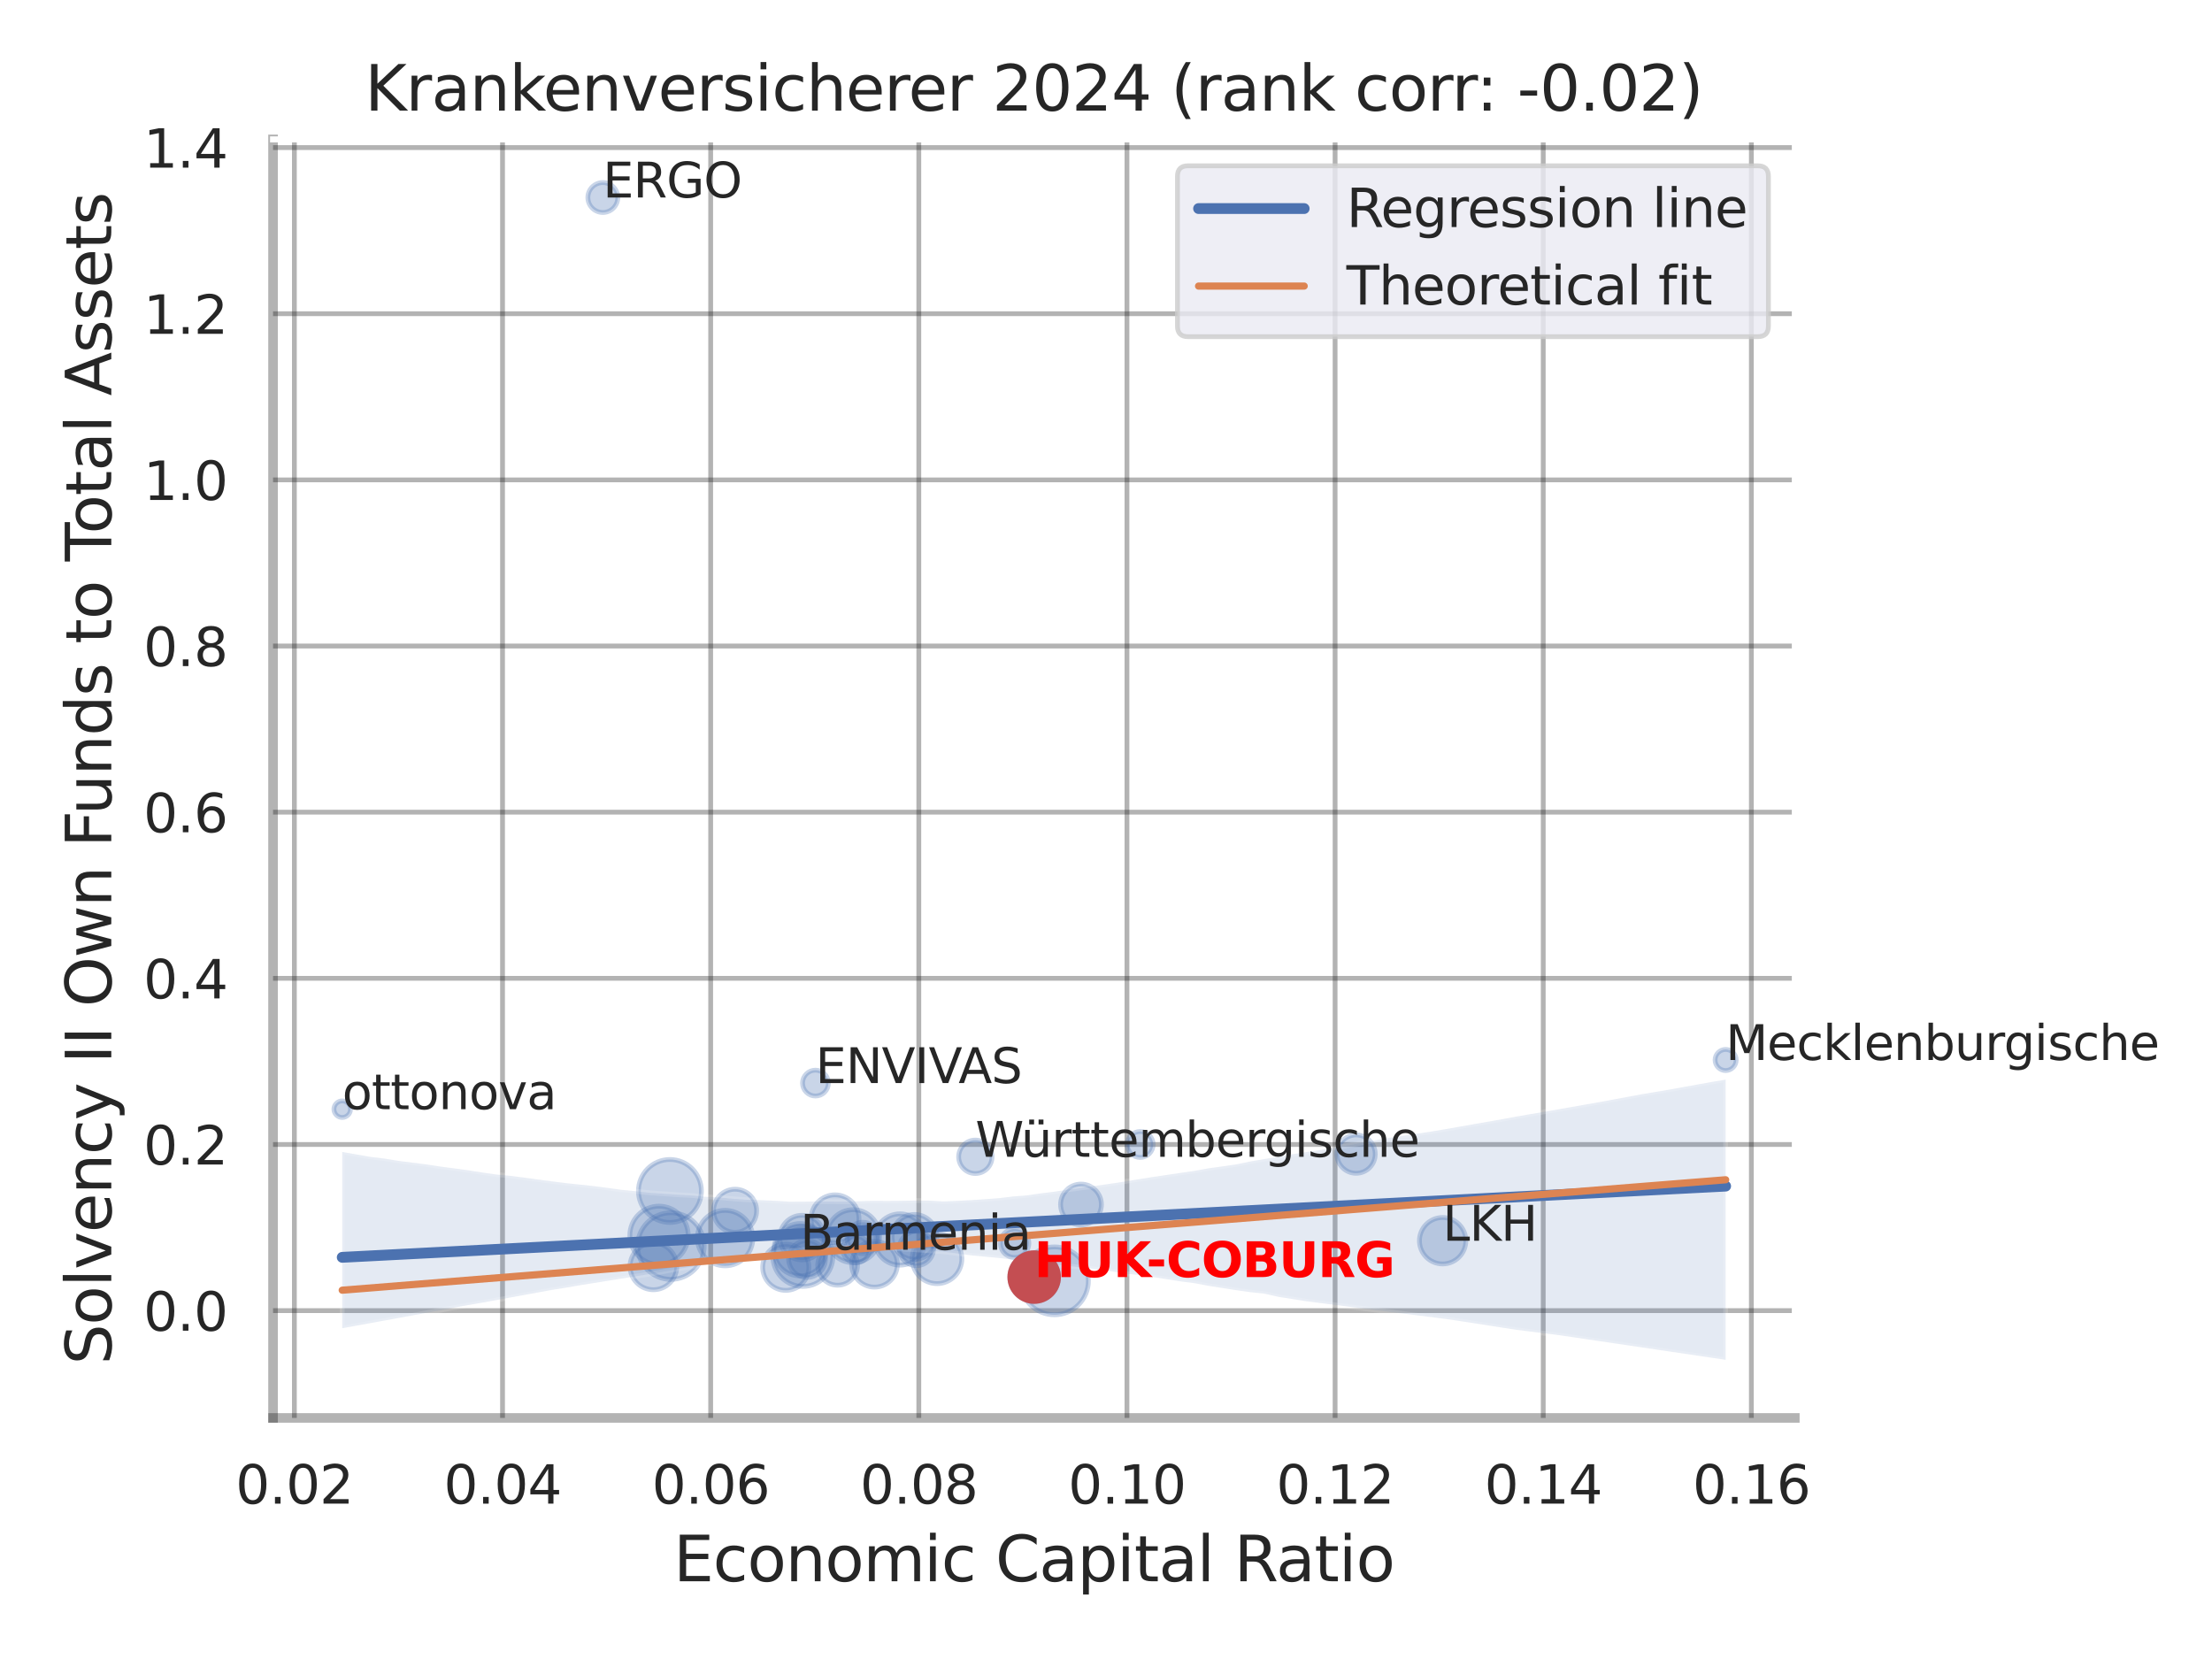 <?xml version="1.0" encoding="utf-8" standalone="no"?>
<!DOCTYPE svg PUBLIC "-//W3C//DTD SVG 1.1//EN"
  "http://www.w3.org/Graphics/SVG/1.1/DTD/svg11.dtd">
<svg xmlns:xlink="http://www.w3.org/1999/xlink" width="460.8pt" height="345.6pt" viewBox="0 0 460.8 345.6" xmlns="http://www.w3.org/2000/svg" version="1.1">
 <defs>
  <style type="text/css">*{stroke-linejoin: round; stroke-linecap: butt}</style>
 </defs>
 <g id="figure_1">
  <g id="patch_1">
   <path d="M 0 345.6 
L 460.8 345.6 
L 460.8 0 
L 0 0 
z
" style="fill: #ffffff"/>
  </g>
  <g id="axes_1">
   <g id="patch_2">
    <path d="M 56.88 295.38 
L 373.893 295.38 
L 373.893 29.04 
L 56.88 29.04 
z
" style="fill: #ffffff"/>
   </g>
   <g id="matplotlib.axis_1">
    <g id="xtick_1">
     <g id="line2d_1">
      <path d="M 61.326 295.38 
L 61.326 29.04 
" clip-path="url(#p39be4a8c32)" style="fill: none; stroke: #000000; stroke-opacity: 0.3; stroke-linecap: round"/>
     </g>
     <g id="text_1">
      <!-- 0.02 -->
      <g style="fill: #262626" transform="translate(49.08 313.238) scale(0.11 -0.11)">
       <defs>
        <path id="DejaVuSans-30" d="M 2034 4250 
Q 1547 4250 1301 3770 
Q 1056 3291 1056 2328 
Q 1056 1369 1301 889 
Q 1547 409 2034 409 
Q 2525 409 2770 889 
Q 3016 1369 3016 2328 
Q 3016 3291 2770 3770 
Q 2525 4250 2034 4250 
z
M 2034 4750 
Q 2819 4750 3233 4129 
Q 3647 3509 3647 2328 
Q 3647 1150 3233 529 
Q 2819 -91 2034 -91 
Q 1250 -91 836 529 
Q 422 1150 422 2328 
Q 422 3509 836 4129 
Q 1250 4750 2034 4750 
z
" transform="scale(0.016)"/>
        <path id="DejaVuSans-2e" d="M 684 794 
L 1344 794 
L 1344 0 
L 684 0 
L 684 794 
z
" transform="scale(0.016)"/>
        <path id="DejaVuSans-32" d="M 1228 531 
L 3431 531 
L 3431 0 
L 469 0 
L 469 531 
Q 828 903 1448 1529 
Q 2069 2156 2228 2338 
Q 2531 2678 2651 2914 
Q 2772 3150 2772 3378 
Q 2772 3750 2511 3984 
Q 2250 4219 1831 4219 
Q 1534 4219 1204 4116 
Q 875 4013 500 3803 
L 500 4441 
Q 881 4594 1212 4672 
Q 1544 4750 1819 4750 
Q 2544 4750 2975 4387 
Q 3406 4025 3406 3419 
Q 3406 3131 3298 2873 
Q 3191 2616 2906 2266 
Q 2828 2175 2409 1742 
Q 1991 1309 1228 531 
z
" transform="scale(0.016)"/>
       </defs>
       <use xlink:href="#DejaVuSans-30"/>
       <use xlink:href="#DejaVuSans-2e" x="63.623"/>
       <use xlink:href="#DejaVuSans-30" x="95.41"/>
       <use xlink:href="#DejaVuSans-32" x="159.033"/>
      </g>
     </g>
    </g>
    <g id="xtick_2">
     <g id="line2d_2">
      <path d="M 104.686 295.38 
L 104.686 29.04 
" clip-path="url(#p39be4a8c32)" style="fill: none; stroke: #000000; stroke-opacity: 0.3; stroke-linecap: round"/>
     </g>
     <g id="text_2">
      <!-- 0.04 -->
      <g style="fill: #262626" transform="translate(92.44 313.238) scale(0.11 -0.11)">
       <defs>
        <path id="DejaVuSans-34" d="M 2419 4116 
L 825 1625 
L 2419 1625 
L 2419 4116 
z
M 2253 4666 
L 3047 4666 
L 3047 1625 
L 3713 1625 
L 3713 1100 
L 3047 1100 
L 3047 0 
L 2419 0 
L 2419 1100 
L 313 1100 
L 313 1709 
L 2253 4666 
z
" transform="scale(0.016)"/>
       </defs>
       <use xlink:href="#DejaVuSans-30"/>
       <use xlink:href="#DejaVuSans-2e" x="63.623"/>
       <use xlink:href="#DejaVuSans-30" x="95.41"/>
       <use xlink:href="#DejaVuSans-34" x="159.033"/>
      </g>
     </g>
    </g>
    <g id="xtick_3">
     <g id="line2d_3">
      <path d="M 148.046 295.38 
L 148.046 29.04 
" clip-path="url(#p39be4a8c32)" style="fill: none; stroke: #000000; stroke-opacity: 0.3; stroke-linecap: round"/>
     </g>
     <g id="text_3">
      <!-- 0.06 -->
      <g style="fill: #262626" transform="translate(135.799 313.238) scale(0.11 -0.11)">
       <defs>
        <path id="DejaVuSans-36" d="M 2113 2584 
Q 1688 2584 1439 2293 
Q 1191 2003 1191 1497 
Q 1191 994 1439 701 
Q 1688 409 2113 409 
Q 2538 409 2786 701 
Q 3034 994 3034 1497 
Q 3034 2003 2786 2293 
Q 2538 2584 2113 2584 
z
M 3366 4563 
L 3366 3988 
Q 3128 4100 2886 4159 
Q 2644 4219 2406 4219 
Q 1781 4219 1451 3797 
Q 1122 3375 1075 2522 
Q 1259 2794 1537 2939 
Q 1816 3084 2150 3084 
Q 2853 3084 3261 2657 
Q 3669 2231 3669 1497 
Q 3669 778 3244 343 
Q 2819 -91 2113 -91 
Q 1303 -91 875 529 
Q 447 1150 447 2328 
Q 447 3434 972 4092 
Q 1497 4750 2381 4750 
Q 2619 4750 2861 4703 
Q 3103 4656 3366 4563 
z
" transform="scale(0.016)"/>
       </defs>
       <use xlink:href="#DejaVuSans-30"/>
       <use xlink:href="#DejaVuSans-2e" x="63.623"/>
       <use xlink:href="#DejaVuSans-30" x="95.41"/>
       <use xlink:href="#DejaVuSans-36" x="159.033"/>
      </g>
     </g>
    </g>
    <g id="xtick_4">
     <g id="line2d_4">
      <path d="M 191.405 295.38 
L 191.405 29.04 
" clip-path="url(#p39be4a8c32)" style="fill: none; stroke: #000000; stroke-opacity: 0.3; stroke-linecap: round"/>
     </g>
     <g id="text_4">
      <!-- 0.08 -->
      <g style="fill: #262626" transform="translate(179.159 313.238) scale(0.11 -0.11)">
       <defs>
        <path id="DejaVuSans-38" d="M 2034 2216 
Q 1584 2216 1326 1975 
Q 1069 1734 1069 1313 
Q 1069 891 1326 650 
Q 1584 409 2034 409 
Q 2484 409 2743 651 
Q 3003 894 3003 1313 
Q 3003 1734 2745 1975 
Q 2488 2216 2034 2216 
z
M 1403 2484 
Q 997 2584 770 2862 
Q 544 3141 544 3541 
Q 544 4100 942 4425 
Q 1341 4750 2034 4750 
Q 2731 4750 3128 4425 
Q 3525 4100 3525 3541 
Q 3525 3141 3298 2862 
Q 3072 2584 2669 2484 
Q 3125 2378 3379 2068 
Q 3634 1759 3634 1313 
Q 3634 634 3220 271 
Q 2806 -91 2034 -91 
Q 1263 -91 848 271 
Q 434 634 434 1313 
Q 434 1759 690 2068 
Q 947 2378 1403 2484 
z
M 1172 3481 
Q 1172 3119 1398 2916 
Q 1625 2713 2034 2713 
Q 2441 2713 2670 2916 
Q 2900 3119 2900 3481 
Q 2900 3844 2670 4047 
Q 2441 4250 2034 4250 
Q 1625 4250 1398 4047 
Q 1172 3844 1172 3481 
z
" transform="scale(0.016)"/>
       </defs>
       <use xlink:href="#DejaVuSans-30"/>
       <use xlink:href="#DejaVuSans-2e" x="63.623"/>
       <use xlink:href="#DejaVuSans-30" x="95.41"/>
       <use xlink:href="#DejaVuSans-38" x="159.033"/>
      </g>
     </g>
    </g>
    <g id="xtick_5">
     <g id="line2d_5">
      <path d="M 234.765 295.38 
L 234.765 29.04 
" clip-path="url(#p39be4a8c32)" style="fill: none; stroke: #000000; stroke-opacity: 0.3; stroke-linecap: round"/>
     </g>
     <g id="text_5">
      <!-- 0.10 -->
      <g style="fill: #262626" transform="translate(222.519 313.238) scale(0.11 -0.11)">
       <defs>
        <path id="DejaVuSans-31" d="M 794 531 
L 1825 531 
L 1825 4091 
L 703 3866 
L 703 4441 
L 1819 4666 
L 2450 4666 
L 2450 531 
L 3481 531 
L 3481 0 
L 794 0 
L 794 531 
z
" transform="scale(0.016)"/>
       </defs>
       <use xlink:href="#DejaVuSans-30"/>
       <use xlink:href="#DejaVuSans-2e" x="63.623"/>
       <use xlink:href="#DejaVuSans-31" x="95.41"/>
       <use xlink:href="#DejaVuSans-30" x="159.033"/>
      </g>
     </g>
    </g>
    <g id="xtick_6">
     <g id="line2d_6">
      <path d="M 278.124 295.38 
L 278.124 29.04 
" clip-path="url(#p39be4a8c32)" style="fill: none; stroke: #000000; stroke-opacity: 0.3; stroke-linecap: round"/>
     </g>
     <g id="text_6">
      <!-- 0.12 -->
      <g style="fill: #262626" transform="translate(265.878 313.238) scale(0.11 -0.11)">
       <use xlink:href="#DejaVuSans-30"/>
       <use xlink:href="#DejaVuSans-2e" x="63.623"/>
       <use xlink:href="#DejaVuSans-31" x="95.41"/>
       <use xlink:href="#DejaVuSans-32" x="159.033"/>
      </g>
     </g>
    </g>
    <g id="xtick_7">
     <g id="line2d_7">
      <path d="M 321.484 295.38 
L 321.484 29.04 
" clip-path="url(#p39be4a8c32)" style="fill: none; stroke: #000000; stroke-opacity: 0.3; stroke-linecap: round"/>
     </g>
     <g id="text_7">
      <!-- 0.14 -->
      <g style="fill: #262626" transform="translate(309.238 313.238) scale(0.11 -0.11)">
       <use xlink:href="#DejaVuSans-30"/>
       <use xlink:href="#DejaVuSans-2e" x="63.623"/>
       <use xlink:href="#DejaVuSans-31" x="95.41"/>
       <use xlink:href="#DejaVuSans-34" x="159.033"/>
      </g>
     </g>
    </g>
    <g id="xtick_8">
     <g id="line2d_8">
      <path d="M 364.843 295.38 
L 364.843 29.04 
" clip-path="url(#p39be4a8c32)" style="fill: none; stroke: #000000; stroke-opacity: 0.3; stroke-linecap: round"/>
     </g>
     <g id="text_8">
      <!-- 0.16 -->
      <g style="fill: #262626" transform="translate(352.597 313.238) scale(0.11 -0.11)">
       <use xlink:href="#DejaVuSans-30"/>
       <use xlink:href="#DejaVuSans-2e" x="63.623"/>
       <use xlink:href="#DejaVuSans-31" x="95.41"/>
       <use xlink:href="#DejaVuSans-36" x="159.033"/>
      </g>
     </g>
    </g>
    <g id="text_9">
     <!-- Economic Capital Ratio -->
     <g style="fill: #262626" transform="translate(140.312 329.404) scale(0.13 -0.13)">
      <defs>
       <path id="DejaVuSans-45" d="M 628 4666 
L 3578 4666 
L 3578 4134 
L 1259 4134 
L 1259 2753 
L 3481 2753 
L 3481 2222 
L 1259 2222 
L 1259 531 
L 3634 531 
L 3634 0 
L 628 0 
L 628 4666 
z
" transform="scale(0.016)"/>
       <path id="DejaVuSans-63" d="M 3122 3366 
L 3122 2828 
Q 2878 2963 2633 3030 
Q 2388 3097 2138 3097 
Q 1578 3097 1268 2742 
Q 959 2388 959 1747 
Q 959 1106 1268 751 
Q 1578 397 2138 397 
Q 2388 397 2633 464 
Q 2878 531 3122 666 
L 3122 134 
Q 2881 22 2623 -34 
Q 2366 -91 2075 -91 
Q 1284 -91 818 406 
Q 353 903 353 1747 
Q 353 2603 823 3093 
Q 1294 3584 2113 3584 
Q 2378 3584 2631 3529 
Q 2884 3475 3122 3366 
z
" transform="scale(0.016)"/>
       <path id="DejaVuSans-6f" d="M 1959 3097 
Q 1497 3097 1228 2736 
Q 959 2375 959 1747 
Q 959 1119 1226 758 
Q 1494 397 1959 397 
Q 2419 397 2687 759 
Q 2956 1122 2956 1747 
Q 2956 2369 2687 2733 
Q 2419 3097 1959 3097 
z
M 1959 3584 
Q 2709 3584 3137 3096 
Q 3566 2609 3566 1747 
Q 3566 888 3137 398 
Q 2709 -91 1959 -91 
Q 1206 -91 779 398 
Q 353 888 353 1747 
Q 353 2609 779 3096 
Q 1206 3584 1959 3584 
z
" transform="scale(0.016)"/>
       <path id="DejaVuSans-6e" d="M 3513 2113 
L 3513 0 
L 2938 0 
L 2938 2094 
Q 2938 2591 2744 2837 
Q 2550 3084 2163 3084 
Q 1697 3084 1428 2787 
Q 1159 2491 1159 1978 
L 1159 0 
L 581 0 
L 581 3500 
L 1159 3500 
L 1159 2956 
Q 1366 3272 1645 3428 
Q 1925 3584 2291 3584 
Q 2894 3584 3203 3211 
Q 3513 2838 3513 2113 
z
" transform="scale(0.016)"/>
       <path id="DejaVuSans-6d" d="M 3328 2828 
Q 3544 3216 3844 3400 
Q 4144 3584 4550 3584 
Q 5097 3584 5394 3201 
Q 5691 2819 5691 2113 
L 5691 0 
L 5113 0 
L 5113 2094 
Q 5113 2597 4934 2840 
Q 4756 3084 4391 3084 
Q 3944 3084 3684 2787 
Q 3425 2491 3425 1978 
L 3425 0 
L 2847 0 
L 2847 2094 
Q 2847 2600 2669 2842 
Q 2491 3084 2119 3084 
Q 1678 3084 1418 2786 
Q 1159 2488 1159 1978 
L 1159 0 
L 581 0 
L 581 3500 
L 1159 3500 
L 1159 2956 
Q 1356 3278 1631 3431 
Q 1906 3584 2284 3584 
Q 2666 3584 2933 3390 
Q 3200 3197 3328 2828 
z
" transform="scale(0.016)"/>
       <path id="DejaVuSans-69" d="M 603 3500 
L 1178 3500 
L 1178 0 
L 603 0 
L 603 3500 
z
M 603 4863 
L 1178 4863 
L 1178 4134 
L 603 4134 
L 603 4863 
z
" transform="scale(0.016)"/>
       <path id="DejaVuSans-20" transform="scale(0.016)"/>
       <path id="DejaVuSans-43" d="M 4122 4306 
L 4122 3641 
Q 3803 3938 3442 4084 
Q 3081 4231 2675 4231 
Q 1875 4231 1450 3742 
Q 1025 3253 1025 2328 
Q 1025 1406 1450 917 
Q 1875 428 2675 428 
Q 3081 428 3442 575 
Q 3803 722 4122 1019 
L 4122 359 
Q 3791 134 3420 21 
Q 3050 -91 2638 -91 
Q 1578 -91 968 557 
Q 359 1206 359 2328 
Q 359 3453 968 4101 
Q 1578 4750 2638 4750 
Q 3056 4750 3426 4639 
Q 3797 4528 4122 4306 
z
" transform="scale(0.016)"/>
       <path id="DejaVuSans-61" d="M 2194 1759 
Q 1497 1759 1228 1600 
Q 959 1441 959 1056 
Q 959 750 1161 570 
Q 1363 391 1709 391 
Q 2188 391 2477 730 
Q 2766 1069 2766 1631 
L 2766 1759 
L 2194 1759 
z
M 3341 1997 
L 3341 0 
L 2766 0 
L 2766 531 
Q 2569 213 2275 61 
Q 1981 -91 1556 -91 
Q 1019 -91 701 211 
Q 384 513 384 1019 
Q 384 1609 779 1909 
Q 1175 2209 1959 2209 
L 2766 2209 
L 2766 2266 
Q 2766 2663 2505 2880 
Q 2244 3097 1772 3097 
Q 1472 3097 1187 3025 
Q 903 2953 641 2809 
L 641 3341 
Q 956 3463 1253 3523 
Q 1550 3584 1831 3584 
Q 2591 3584 2966 3190 
Q 3341 2797 3341 1997 
z
" transform="scale(0.016)"/>
       <path id="DejaVuSans-70" d="M 1159 525 
L 1159 -1331 
L 581 -1331 
L 581 3500 
L 1159 3500 
L 1159 2969 
Q 1341 3281 1617 3432 
Q 1894 3584 2278 3584 
Q 2916 3584 3314 3078 
Q 3713 2572 3713 1747 
Q 3713 922 3314 415 
Q 2916 -91 2278 -91 
Q 1894 -91 1617 61 
Q 1341 213 1159 525 
z
M 3116 1747 
Q 3116 2381 2855 2742 
Q 2594 3103 2138 3103 
Q 1681 3103 1420 2742 
Q 1159 2381 1159 1747 
Q 1159 1113 1420 752 
Q 1681 391 2138 391 
Q 2594 391 2855 752 
Q 3116 1113 3116 1747 
z
" transform="scale(0.016)"/>
       <path id="DejaVuSans-74" d="M 1172 4494 
L 1172 3500 
L 2356 3500 
L 2356 3053 
L 1172 3053 
L 1172 1153 
Q 1172 725 1289 603 
Q 1406 481 1766 481 
L 2356 481 
L 2356 0 
L 1766 0 
Q 1100 0 847 248 
Q 594 497 594 1153 
L 594 3053 
L 172 3053 
L 172 3500 
L 594 3500 
L 594 4494 
L 1172 4494 
z
" transform="scale(0.016)"/>
       <path id="DejaVuSans-6c" d="M 603 4863 
L 1178 4863 
L 1178 0 
L 603 0 
L 603 4863 
z
" transform="scale(0.016)"/>
       <path id="DejaVuSans-52" d="M 2841 2188 
Q 3044 2119 3236 1894 
Q 3428 1669 3622 1275 
L 4263 0 
L 3584 0 
L 2988 1197 
Q 2756 1666 2539 1819 
Q 2322 1972 1947 1972 
L 1259 1972 
L 1259 0 
L 628 0 
L 628 4666 
L 2053 4666 
Q 2853 4666 3247 4331 
Q 3641 3997 3641 3322 
Q 3641 2881 3436 2590 
Q 3231 2300 2841 2188 
z
M 1259 4147 
L 1259 2491 
L 2053 2491 
Q 2509 2491 2742 2702 
Q 2975 2913 2975 3322 
Q 2975 3731 2742 3939 
Q 2509 4147 2053 4147 
L 1259 4147 
z
" transform="scale(0.016)"/>
      </defs>
      <use xlink:href="#DejaVuSans-45"/>
      <use xlink:href="#DejaVuSans-63" x="63.184"/>
      <use xlink:href="#DejaVuSans-6f" x="118.164"/>
      <use xlink:href="#DejaVuSans-6e" x="179.346"/>
      <use xlink:href="#DejaVuSans-6f" x="242.725"/>
      <use xlink:href="#DejaVuSans-6d" x="303.906"/>
      <use xlink:href="#DejaVuSans-69" x="401.318"/>
      <use xlink:href="#DejaVuSans-63" x="429.102"/>
      <use xlink:href="#DejaVuSans-20" x="484.082"/>
      <use xlink:href="#DejaVuSans-43" x="515.869"/>
      <use xlink:href="#DejaVuSans-61" x="585.693"/>
      <use xlink:href="#DejaVuSans-70" x="646.973"/>
      <use xlink:href="#DejaVuSans-69" x="710.449"/>
      <use xlink:href="#DejaVuSans-74" x="738.232"/>
      <use xlink:href="#DejaVuSans-61" x="777.441"/>
      <use xlink:href="#DejaVuSans-6c" x="838.721"/>
      <use xlink:href="#DejaVuSans-20" x="866.504"/>
      <use xlink:href="#DejaVuSans-52" x="898.291"/>
      <use xlink:href="#DejaVuSans-61" x="965.523"/>
      <use xlink:href="#DejaVuSans-74" x="1026.803"/>
      <use xlink:href="#DejaVuSans-69" x="1066.012"/>
      <use xlink:href="#DejaVuSans-6f" x="1093.795"/>
     </g>
    </g>
   </g>
   <g id="matplotlib.axis_2">
    <g id="ytick_1">
     <g id="line2d_9">
      <path d="M 56.88 273.027 
L 373.893 273.027 
" clip-path="url(#p39be4a8c32)" style="fill: none; stroke: #000000; stroke-opacity: 0.3; stroke-linecap: round"/>
     </g>
     <g id="text_10">
      <!-- 0.0 -->
      <g style="fill: #262626" transform="translate(29.887 277.206) scale(0.11 -0.11)">
       <use xlink:href="#DejaVuSans-30"/>
       <use xlink:href="#DejaVuSans-2e" x="63.623"/>
       <use xlink:href="#DejaVuSans-30" x="95.41"/>
      </g>
     </g>
    </g>
    <g id="ytick_2">
     <g id="line2d_10">
      <path d="M 56.88 238.415 
L 373.893 238.415 
" clip-path="url(#p39be4a8c32)" style="fill: none; stroke: #000000; stroke-opacity: 0.3; stroke-linecap: round"/>
     </g>
     <g id="text_11">
      <!-- 0.2 -->
      <g style="fill: #262626" transform="translate(29.887 242.594) scale(0.11 -0.11)">
       <use xlink:href="#DejaVuSans-30"/>
       <use xlink:href="#DejaVuSans-2e" x="63.623"/>
       <use xlink:href="#DejaVuSans-32" x="95.41"/>
      </g>
     </g>
    </g>
    <g id="ytick_3">
     <g id="line2d_11">
      <path d="M 56.88 203.803 
L 373.893 203.803 
" clip-path="url(#p39be4a8c32)" style="fill: none; stroke: #000000; stroke-opacity: 0.3; stroke-linecap: round"/>
     </g>
     <g id="text_12">
      <!-- 0.4 -->
      <g style="fill: #262626" transform="translate(29.887 207.982) scale(0.11 -0.11)">
       <use xlink:href="#DejaVuSans-30"/>
       <use xlink:href="#DejaVuSans-2e" x="63.623"/>
       <use xlink:href="#DejaVuSans-34" x="95.41"/>
      </g>
     </g>
    </g>
    <g id="ytick_4">
     <g id="line2d_12">
      <path d="M 56.88 169.191 
L 373.893 169.191 
" clip-path="url(#p39be4a8c32)" style="fill: none; stroke: #000000; stroke-opacity: 0.3; stroke-linecap: round"/>
     </g>
     <g id="text_13">
      <!-- 0.6 -->
      <g style="fill: #262626" transform="translate(29.887 173.371) scale(0.11 -0.11)">
       <use xlink:href="#DejaVuSans-30"/>
       <use xlink:href="#DejaVuSans-2e" x="63.623"/>
       <use xlink:href="#DejaVuSans-36" x="95.41"/>
      </g>
     </g>
    </g>
    <g id="ytick_5">
     <g id="line2d_13">
      <path d="M 56.88 134.579 
L 373.893 134.579 
" clip-path="url(#p39be4a8c32)" style="fill: none; stroke: #000000; stroke-opacity: 0.3; stroke-linecap: round"/>
     </g>
     <g id="text_14">
      <!-- 0.8 -->
      <g style="fill: #262626" transform="translate(29.887 138.759) scale(0.11 -0.11)">
       <use xlink:href="#DejaVuSans-30"/>
       <use xlink:href="#DejaVuSans-2e" x="63.623"/>
       <use xlink:href="#DejaVuSans-38" x="95.41"/>
      </g>
     </g>
    </g>
    <g id="ytick_6">
     <g id="line2d_14">
      <path d="M 56.88 99.967 
L 373.893 99.967 
" clip-path="url(#p39be4a8c32)" style="fill: none; stroke: #000000; stroke-opacity: 0.3; stroke-linecap: round"/>
     </g>
     <g id="text_15">
      <!-- 1.0 -->
      <g style="fill: #262626" transform="translate(29.887 104.147) scale(0.11 -0.11)">
       <use xlink:href="#DejaVuSans-31"/>
       <use xlink:href="#DejaVuSans-2e" x="63.623"/>
       <use xlink:href="#DejaVuSans-30" x="95.41"/>
      </g>
     </g>
    </g>
    <g id="ytick_7">
     <g id="line2d_15">
      <path d="M 56.88 65.356 
L 373.893 65.356 
" clip-path="url(#p39be4a8c32)" style="fill: none; stroke: #000000; stroke-opacity: 0.3; stroke-linecap: round"/>
     </g>
     <g id="text_16">
      <!-- 1.2 -->
      <g style="fill: #262626" transform="translate(29.887 69.535) scale(0.11 -0.11)">
       <use xlink:href="#DejaVuSans-31"/>
       <use xlink:href="#DejaVuSans-2e" x="63.623"/>
       <use xlink:href="#DejaVuSans-32" x="95.41"/>
      </g>
     </g>
    </g>
    <g id="ytick_8">
     <g id="line2d_16">
      <path d="M 56.88 30.744 
L 373.893 30.744 
" clip-path="url(#p39be4a8c32)" style="fill: none; stroke: #000000; stroke-opacity: 0.3; stroke-linecap: round"/>
     </g>
     <g id="text_17">
      <!-- 1.4 -->
      <g style="fill: #262626" transform="translate(29.887 34.923) scale(0.11 -0.11)">
       <use xlink:href="#DejaVuSans-31"/>
       <use xlink:href="#DejaVuSans-2e" x="63.623"/>
       <use xlink:href="#DejaVuSans-34" x="95.41"/>
      </g>
     </g>
    </g>
    <g id="text_18">
     <!-- Solvency II Own Funds to Total Assets -->
     <g style="fill: #262626" transform="translate(23.183 284.278) rotate(-90) scale(0.13 -0.13)">
      <defs>
       <path id="DejaVuSans-53" d="M 3425 4513 
L 3425 3897 
Q 3066 4069 2747 4153 
Q 2428 4238 2131 4238 
Q 1616 4238 1336 4038 
Q 1056 3838 1056 3469 
Q 1056 3159 1242 3001 
Q 1428 2844 1947 2747 
L 2328 2669 
Q 3034 2534 3370 2195 
Q 3706 1856 3706 1288 
Q 3706 609 3251 259 
Q 2797 -91 1919 -91 
Q 1588 -91 1214 -16 
Q 841 59 441 206 
L 441 856 
Q 825 641 1194 531 
Q 1563 422 1919 422 
Q 2459 422 2753 634 
Q 3047 847 3047 1241 
Q 3047 1584 2836 1778 
Q 2625 1972 2144 2069 
L 1759 2144 
Q 1053 2284 737 2584 
Q 422 2884 422 3419 
Q 422 4038 858 4394 
Q 1294 4750 2059 4750 
Q 2388 4750 2728 4690 
Q 3069 4631 3425 4513 
z
" transform="scale(0.016)"/>
       <path id="DejaVuSans-76" d="M 191 3500 
L 800 3500 
L 1894 563 
L 2988 3500 
L 3597 3500 
L 2284 0 
L 1503 0 
L 191 3500 
z
" transform="scale(0.016)"/>
       <path id="DejaVuSans-65" d="M 3597 1894 
L 3597 1613 
L 953 1613 
Q 991 1019 1311 708 
Q 1631 397 2203 397 
Q 2534 397 2845 478 
Q 3156 559 3463 722 
L 3463 178 
Q 3153 47 2828 -22 
Q 2503 -91 2169 -91 
Q 1331 -91 842 396 
Q 353 884 353 1716 
Q 353 2575 817 3079 
Q 1281 3584 2069 3584 
Q 2775 3584 3186 3129 
Q 3597 2675 3597 1894 
z
M 3022 2063 
Q 3016 2534 2758 2815 
Q 2500 3097 2075 3097 
Q 1594 3097 1305 2825 
Q 1016 2553 972 2059 
L 3022 2063 
z
" transform="scale(0.016)"/>
       <path id="DejaVuSans-79" d="M 2059 -325 
Q 1816 -950 1584 -1140 
Q 1353 -1331 966 -1331 
L 506 -1331 
L 506 -850 
L 844 -850 
Q 1081 -850 1212 -737 
Q 1344 -625 1503 -206 
L 1606 56 
L 191 3500 
L 800 3500 
L 1894 763 
L 2988 3500 
L 3597 3500 
L 2059 -325 
z
" transform="scale(0.016)"/>
       <path id="DejaVuSans-49" d="M 628 4666 
L 1259 4666 
L 1259 0 
L 628 0 
L 628 4666 
z
" transform="scale(0.016)"/>
       <path id="DejaVuSans-4f" d="M 2522 4238 
Q 1834 4238 1429 3725 
Q 1025 3213 1025 2328 
Q 1025 1447 1429 934 
Q 1834 422 2522 422 
Q 3209 422 3611 934 
Q 4013 1447 4013 2328 
Q 4013 3213 3611 3725 
Q 3209 4238 2522 4238 
z
M 2522 4750 
Q 3503 4750 4090 4092 
Q 4678 3434 4678 2328 
Q 4678 1225 4090 567 
Q 3503 -91 2522 -91 
Q 1538 -91 948 565 
Q 359 1222 359 2328 
Q 359 3434 948 4092 
Q 1538 4750 2522 4750 
z
" transform="scale(0.016)"/>
       <path id="DejaVuSans-77" d="M 269 3500 
L 844 3500 
L 1563 769 
L 2278 3500 
L 2956 3500 
L 3675 769 
L 4391 3500 
L 4966 3500 
L 4050 0 
L 3372 0 
L 2619 2869 
L 1863 0 
L 1184 0 
L 269 3500 
z
" transform="scale(0.016)"/>
       <path id="DejaVuSans-46" d="M 628 4666 
L 3309 4666 
L 3309 4134 
L 1259 4134 
L 1259 2759 
L 3109 2759 
L 3109 2228 
L 1259 2228 
L 1259 0 
L 628 0 
L 628 4666 
z
" transform="scale(0.016)"/>
       <path id="DejaVuSans-75" d="M 544 1381 
L 544 3500 
L 1119 3500 
L 1119 1403 
Q 1119 906 1312 657 
Q 1506 409 1894 409 
Q 2359 409 2629 706 
Q 2900 1003 2900 1516 
L 2900 3500 
L 3475 3500 
L 3475 0 
L 2900 0 
L 2900 538 
Q 2691 219 2414 64 
Q 2138 -91 1772 -91 
Q 1169 -91 856 284 
Q 544 659 544 1381 
z
M 1991 3584 
L 1991 3584 
z
" transform="scale(0.016)"/>
       <path id="DejaVuSans-64" d="M 2906 2969 
L 2906 4863 
L 3481 4863 
L 3481 0 
L 2906 0 
L 2906 525 
Q 2725 213 2448 61 
Q 2172 -91 1784 -91 
Q 1150 -91 751 415 
Q 353 922 353 1747 
Q 353 2572 751 3078 
Q 1150 3584 1784 3584 
Q 2172 3584 2448 3432 
Q 2725 3281 2906 2969 
z
M 947 1747 
Q 947 1113 1208 752 
Q 1469 391 1925 391 
Q 2381 391 2643 752 
Q 2906 1113 2906 1747 
Q 2906 2381 2643 2742 
Q 2381 3103 1925 3103 
Q 1469 3103 1208 2742 
Q 947 2381 947 1747 
z
" transform="scale(0.016)"/>
       <path id="DejaVuSans-73" d="M 2834 3397 
L 2834 2853 
Q 2591 2978 2328 3040 
Q 2066 3103 1784 3103 
Q 1356 3103 1142 2972 
Q 928 2841 928 2578 
Q 928 2378 1081 2264 
Q 1234 2150 1697 2047 
L 1894 2003 
Q 2506 1872 2764 1633 
Q 3022 1394 3022 966 
Q 3022 478 2636 193 
Q 2250 -91 1575 -91 
Q 1294 -91 989 -36 
Q 684 19 347 128 
L 347 722 
Q 666 556 975 473 
Q 1284 391 1588 391 
Q 1994 391 2212 530 
Q 2431 669 2431 922 
Q 2431 1156 2273 1281 
Q 2116 1406 1581 1522 
L 1381 1569 
Q 847 1681 609 1914 
Q 372 2147 372 2553 
Q 372 3047 722 3315 
Q 1072 3584 1716 3584 
Q 2034 3584 2315 3537 
Q 2597 3491 2834 3397 
z
" transform="scale(0.016)"/>
       <path id="DejaVuSans-54" d="M -19 4666 
L 3928 4666 
L 3928 4134 
L 2272 4134 
L 2272 0 
L 1638 0 
L 1638 4134 
L -19 4134 
L -19 4666 
z
" transform="scale(0.016)"/>
       <path id="DejaVuSans-41" d="M 2188 4044 
L 1331 1722 
L 3047 1722 
L 2188 4044 
z
M 1831 4666 
L 2547 4666 
L 4325 0 
L 3669 0 
L 3244 1197 
L 1141 1197 
L 716 0 
L 50 0 
L 1831 4666 
z
" transform="scale(0.016)"/>
      </defs>
      <use xlink:href="#DejaVuSans-53"/>
      <use xlink:href="#DejaVuSans-6f" x="63.477"/>
      <use xlink:href="#DejaVuSans-6c" x="124.658"/>
      <use xlink:href="#DejaVuSans-76" x="152.441"/>
      <use xlink:href="#DejaVuSans-65" x="211.621"/>
      <use xlink:href="#DejaVuSans-6e" x="273.145"/>
      <use xlink:href="#DejaVuSans-63" x="336.523"/>
      <use xlink:href="#DejaVuSans-79" x="391.504"/>
      <use xlink:href="#DejaVuSans-20" x="450.684"/>
      <use xlink:href="#DejaVuSans-49" x="482.471"/>
      <use xlink:href="#DejaVuSans-49" x="511.963"/>
      <use xlink:href="#DejaVuSans-20" x="541.455"/>
      <use xlink:href="#DejaVuSans-4f" x="573.242"/>
      <use xlink:href="#DejaVuSans-77" x="651.953"/>
      <use xlink:href="#DejaVuSans-6e" x="733.74"/>
      <use xlink:href="#DejaVuSans-20" x="797.119"/>
      <use xlink:href="#DejaVuSans-46" x="828.906"/>
      <use xlink:href="#DejaVuSans-75" x="880.926"/>
      <use xlink:href="#DejaVuSans-6e" x="944.305"/>
      <use xlink:href="#DejaVuSans-64" x="1007.684"/>
      <use xlink:href="#DejaVuSans-73" x="1071.16"/>
      <use xlink:href="#DejaVuSans-20" x="1123.26"/>
      <use xlink:href="#DejaVuSans-74" x="1155.047"/>
      <use xlink:href="#DejaVuSans-6f" x="1194.256"/>
      <use xlink:href="#DejaVuSans-20" x="1255.438"/>
      <use xlink:href="#DejaVuSans-54" x="1287.225"/>
      <use xlink:href="#DejaVuSans-6f" x="1331.309"/>
      <use xlink:href="#DejaVuSans-74" x="1392.49"/>
      <use xlink:href="#DejaVuSans-61" x="1431.699"/>
      <use xlink:href="#DejaVuSans-6c" x="1492.979"/>
      <use xlink:href="#DejaVuSans-20" x="1520.762"/>
      <use xlink:href="#DejaVuSans-41" x="1552.549"/>
      <use xlink:href="#DejaVuSans-73" x="1620.957"/>
      <use xlink:href="#DejaVuSans-73" x="1673.057"/>
      <use xlink:href="#DejaVuSans-65" x="1725.156"/>
      <use xlink:href="#DejaVuSans-74" x="1786.68"/>
      <use xlink:href="#DejaVuSans-73" x="1825.889"/>
     </g>
    </g>
   </g>
   <g id="PathCollection_1">
    <path d="M 177.731 263.042 
C 179.194 263.042 180.598 262.461 181.633 261.426 
C 182.668 260.391 183.249 258.987 183.249 257.523 
C 183.249 256.06 182.668 254.656 181.633 253.621 
C 180.598 252.586 179.194 252.005 177.731 252.005 
C 176.267 252.005 174.863 252.586 173.828 253.621 
C 172.793 254.656 172.212 256.06 172.212 257.523 
C 172.212 258.987 172.793 260.391 173.828 261.426 
C 174.863 262.461 176.267 263.042 177.731 263.042 
z
" clip-path="url(#p39be4a8c32)" style="fill: #4c72b0; fill-opacity: 0.3; stroke: #4c72b0; stroke-opacity: 0.3"/>
    <path d="M 167.26 267.983 
C 168.915 267.983 170.504 267.325 171.675 266.154 
C 172.846 264.983 173.504 263.395 173.504 261.739 
C 173.504 260.083 172.846 258.495 171.675 257.324 
C 170.504 256.153 168.915 255.495 167.26 255.495 
C 165.604 255.495 164.015 256.153 162.844 257.324 
C 161.673 258.495 161.015 260.083 161.015 261.739 
C 161.015 263.395 161.673 264.983 162.844 266.154 
C 164.015 267.325 165.604 267.983 167.26 267.983 
z
" clip-path="url(#p39be4a8c32)" style="fill: #4c72b0; fill-opacity: 0.3; stroke: #4c72b0; stroke-opacity: 0.3"/>
    <path d="M 151.057 263.697 
C 152.589 263.697 154.059 263.088 155.142 262.005 
C 156.225 260.921 156.834 259.452 156.834 257.92 
C 156.834 256.388 156.225 254.918 155.142 253.835 
C 154.059 252.752 152.589 252.143 151.057 252.143 
C 149.525 252.143 148.056 252.752 146.972 253.835 
C 145.889 254.918 145.28 256.388 145.28 257.92 
C 145.28 259.452 145.889 260.921 146.972 262.005 
C 148.056 263.088 149.525 263.697 151.057 263.697 
z
" clip-path="url(#p39be4a8c32)" style="fill: #4c72b0; fill-opacity: 0.3; stroke: #4c72b0; stroke-opacity: 0.3"/>
    <path d="M 300.529 263.301 
C 301.811 263.301 303.042 262.791 303.948 261.884 
C 304.855 260.977 305.365 259.747 305.365 258.465 
C 305.365 257.182 304.855 255.952 303.948 255.045 
C 303.042 254.138 301.811 253.628 300.529 253.628 
C 299.246 253.628 298.016 254.138 297.109 255.045 
C 296.202 255.952 295.693 257.182 295.693 258.465 
C 295.693 259.747 296.202 260.977 297.109 261.884 
C 298.016 262.791 299.246 263.301 300.529 263.301 
z
" clip-path="url(#p39be4a8c32)" style="fill: #4c72b0; fill-opacity: 0.3; stroke: #4c72b0; stroke-opacity: 0.3"/>
    <path d="M 219.661 273.892 
C 221.536 273.892 223.335 273.147 224.661 271.821 
C 225.987 270.495 226.732 268.696 226.732 266.821 
C 226.732 264.946 225.987 263.147 224.661 261.821 
C 223.335 260.495 221.536 259.75 219.661 259.75 
C 217.785 259.75 215.987 260.495 214.661 261.821 
C 213.335 263.147 212.59 264.946 212.59 266.821 
C 212.59 268.696 213.335 270.495 214.661 271.821 
C 215.987 273.147 217.785 273.892 219.661 273.892 
z
" clip-path="url(#p39be4a8c32)" style="fill: #4c72b0; fill-opacity: 0.3; stroke: #4c72b0; stroke-opacity: 0.3"/>
    <path d="M 139.557 254.656 
C 141.295 254.656 142.963 253.965 144.193 252.736 
C 145.422 251.506 146.113 249.838 146.113 248.099 
C 146.113 246.361 145.422 244.693 144.193 243.463 
C 142.963 242.234 141.295 241.543 139.557 241.543 
C 137.818 241.543 136.15 242.234 134.92 243.463 
C 133.691 244.693 133 246.361 133 248.099 
C 133 249.838 133.691 251.506 134.92 252.736 
C 136.15 253.965 137.818 254.656 139.557 254.656 
z
" clip-path="url(#p39be4a8c32)" style="fill: #4c72b0; fill-opacity: 0.3; stroke: #4c72b0; stroke-opacity: 0.3"/>
    <path d="M 153.127 256.713 
C 154.317 256.713 155.46 256.24 156.302 255.398 
C 157.144 254.556 157.617 253.413 157.617 252.223 
C 157.617 251.032 157.144 249.89 156.302 249.048 
C 155.46 248.206 154.317 247.733 153.127 247.733 
C 151.936 247.733 150.794 248.206 149.952 249.048 
C 149.11 249.89 148.636 251.032 148.636 252.223 
C 148.636 253.413 149.11 254.556 149.952 255.398 
C 150.794 256.24 151.936 256.713 153.127 256.713 
z
" clip-path="url(#p39be4a8c32)" style="fill: #4c72b0; fill-opacity: 0.3; stroke: #4c72b0; stroke-opacity: 0.3"/>
    <path d="M 163.692 268.806 
C 164.967 268.806 166.191 268.299 167.092 267.397 
C 167.994 266.495 168.501 265.272 168.501 263.996 
C 168.501 262.721 167.994 261.498 167.092 260.596 
C 166.191 259.694 164.967 259.187 163.692 259.187 
C 162.416 259.187 161.193 259.694 160.291 260.596 
C 159.389 261.498 158.882 262.721 158.882 263.996 
C 158.882 265.272 159.389 266.495 160.291 267.397 
C 161.193 268.299 162.416 268.806 163.692 268.806 
z
" clip-path="url(#p39be4a8c32)" style="fill: #4c72b0; fill-opacity: 0.3; stroke: #4c72b0; stroke-opacity: 0.3"/>
    <path d="M 195.198 267.403 
C 196.57 267.403 197.886 266.858 198.857 265.888 
C 199.827 264.918 200.372 263.601 200.372 262.229 
C 200.372 260.857 199.827 259.541 198.857 258.571 
C 197.886 257.601 196.57 257.055 195.198 257.055 
C 193.826 257.055 192.51 257.601 191.54 258.571 
C 190.569 259.541 190.024 260.857 190.024 262.229 
C 190.024 263.601 190.569 264.918 191.54 265.888 
C 192.51 266.858 193.826 267.403 195.198 267.403 
z
" clip-path="url(#p39be4a8c32)" style="fill: #4c72b0; fill-opacity: 0.3; stroke: #4c72b0; stroke-opacity: 0.3"/>
    <path d="M 139.758 266.519 
C 141.599 266.519 143.364 265.787 144.666 264.486 
C 145.967 263.184 146.699 261.419 146.699 259.578 
C 146.699 257.738 145.967 255.972 144.666 254.671 
C 143.364 253.369 141.599 252.638 139.758 252.638 
C 137.918 252.638 136.152 253.369 134.851 254.671 
C 133.549 255.972 132.818 257.738 132.818 259.578 
C 132.818 261.419 133.549 263.184 134.851 264.486 
C 136.152 265.787 137.918 266.519 139.758 266.519 
z
" clip-path="url(#p39be4a8c32)" style="fill: #4c72b0; fill-opacity: 0.3; stroke: #4c72b0; stroke-opacity: 0.3"/>
    <path d="M 190.49 262.344 
C 191.73 262.344 192.919 261.851 193.795 260.975 
C 194.672 260.098 195.164 258.909 195.164 257.67 
C 195.164 256.43 194.672 255.241 193.795 254.364 
C 192.919 253.488 191.73 252.995 190.49 252.995 
C 189.25 252.995 188.061 253.488 187.185 254.364 
C 186.308 255.241 185.816 256.43 185.816 257.67 
C 185.816 258.909 186.308 260.098 187.185 260.975 
C 188.061 261.851 189.25 262.344 190.49 262.344 
z
" clip-path="url(#p39be4a8c32)" style="fill: #4c72b0; fill-opacity: 0.3; stroke: #4c72b0; stroke-opacity: 0.3"/>
    <path d="M 137.285 263.422 
C 138.897 263.422 140.443 262.782 141.584 261.642 
C 142.724 260.502 143.364 258.955 143.364 257.343 
C 143.364 255.731 142.724 254.184 141.584 253.044 
C 140.443 251.904 138.897 251.263 137.285 251.263 
C 135.672 251.263 134.126 251.904 132.986 253.044 
C 131.846 254.184 131.205 255.731 131.205 257.343 
C 131.205 258.955 131.846 260.502 132.986 261.642 
C 134.126 262.782 135.672 263.422 137.285 263.422 
z
" clip-path="url(#p39be4a8c32)" style="fill: #4c72b0; fill-opacity: 0.3; stroke: #4c72b0; stroke-opacity: 0.3"/>
    <path d="M 167.086 262.466 
C 168.319 262.466 169.502 261.977 170.373 261.105 
C 171.245 260.233 171.735 259.05 171.735 257.817 
C 171.735 256.584 171.245 255.402 170.373 254.53 
C 169.502 253.658 168.319 253.168 167.086 253.168 
C 165.853 253.168 164.67 253.658 163.798 254.53 
C 162.927 255.402 162.437 256.584 162.437 257.817 
C 162.437 259.05 162.927 260.233 163.798 261.105 
C 164.67 261.977 165.853 262.466 167.086 262.466 
z
" clip-path="url(#p39be4a8c32)" style="fill: #4c72b0; fill-opacity: 0.3; stroke: #4c72b0; stroke-opacity: 0.3"/>
    <path d="M 174.49 267.732 
C 175.589 267.732 176.643 267.295 177.419 266.518 
C 178.196 265.741 178.633 264.688 178.633 263.589 
C 178.633 262.49 178.196 261.437 177.419 260.66 
C 176.643 259.883 175.589 259.447 174.49 259.447 
C 173.392 259.447 172.338 259.883 171.561 260.66 
C 170.784 261.437 170.348 262.49 170.348 263.589 
C 170.348 264.688 170.784 265.741 171.561 266.518 
C 172.338 267.295 173.392 267.732 174.49 267.732 
z
" clip-path="url(#p39be4a8c32)" style="fill: #4c72b0; fill-opacity: 0.3; stroke: #4c72b0; stroke-opacity: 0.3"/>
    <path d="M 282.497 244.414 
C 283.556 244.414 284.572 243.994 285.321 243.245 
C 286.069 242.496 286.49 241.48 286.49 240.421 
C 286.49 239.363 286.069 238.347 285.321 237.598 
C 284.572 236.849 283.556 236.429 282.497 236.429 
C 281.438 236.429 280.423 236.849 279.674 237.598 
C 278.925 238.347 278.504 239.363 278.504 240.421 
C 278.504 241.48 278.925 242.496 279.674 243.245 
C 280.423 243.994 281.438 244.414 282.497 244.414 
z
" clip-path="url(#p39be4a8c32)" style="fill: #4c72b0; fill-opacity: 0.3; stroke: #4c72b0; stroke-opacity: 0.3"/>
    <path d="M 225.191 255.178 
C 226.319 255.178 227.401 254.729 228.199 253.932 
C 228.997 253.134 229.445 252.051 229.445 250.923 
C 229.445 249.794 228.997 248.712 228.199 247.914 
C 227.401 247.116 226.319 246.668 225.191 246.668 
C 224.062 246.668 222.98 247.116 222.182 247.914 
C 221.384 248.712 220.936 249.794 220.936 250.923 
C 220.936 252.051 221.384 253.134 222.182 253.932 
C 222.98 254.729 224.062 255.178 225.191 255.178 
z
" clip-path="url(#p39be4a8c32)" style="fill: #4c72b0; fill-opacity: 0.3; stroke: #4c72b0; stroke-opacity: 0.3"/>
    <path d="M 215.437 271.114 
C 216.782 271.114 218.073 270.579 219.024 269.628 
C 219.975 268.677 220.51 267.387 220.51 266.041 
C 220.51 264.696 219.975 263.406 219.024 262.454 
C 218.073 261.503 216.782 260.969 215.437 260.969 
C 214.092 260.969 212.801 261.503 211.85 262.454 
C 210.899 263.406 210.364 264.696 210.364 266.041 
C 210.364 267.387 210.899 268.677 211.85 269.628 
C 212.801 270.579 214.092 271.114 215.437 271.114 
z
" clip-path="url(#p39be4a8c32)" style="fill: #4c72b0; fill-opacity: 0.3; stroke: #4c72b0; stroke-opacity: 0.3"/>
    <path d="M 178.344 263.06 
C 179.076 263.06 179.779 262.769 180.297 262.251 
C 180.814 261.733 181.105 261.031 181.105 260.298 
C 181.105 259.566 180.814 258.864 180.297 258.346 
C 179.779 257.828 179.076 257.537 178.344 257.537 
C 177.612 257.537 176.909 257.828 176.391 258.346 
C 175.874 258.864 175.583 259.566 175.583 260.298 
C 175.583 261.031 175.874 261.733 176.391 262.251 
C 176.909 262.769 177.612 263.06 178.344 263.06 
z
" clip-path="url(#p39be4a8c32)" style="fill: #4c72b0; fill-opacity: 0.3; stroke: #4c72b0; stroke-opacity: 0.3"/>
    <path d="M 136.118 268.673 
C 137.409 268.673 138.648 268.16 139.561 267.246 
C 140.474 266.333 140.987 265.094 140.987 263.803 
C 140.987 262.512 140.474 261.273 139.561 260.36 
C 138.648 259.446 137.409 258.933 136.118 258.933 
C 134.826 258.933 133.587 259.446 132.674 260.36 
C 131.761 261.273 131.248 262.512 131.248 263.803 
C 131.248 265.094 131.761 266.333 132.674 267.246 
C 133.587 268.16 134.826 268.673 136.118 268.673 
z
" clip-path="url(#p39be4a8c32)" style="fill: #4c72b0; fill-opacity: 0.3; stroke: #4c72b0; stroke-opacity: 0.3"/>
    <path d="M 169.877 228.32 
C 170.591 228.32 171.276 228.036 171.782 227.531 
C 172.287 227.026 172.571 226.34 172.571 225.626 
C 172.571 224.912 172.287 224.226 171.782 223.721 
C 171.276 223.216 170.591 222.932 169.877 222.932 
C 169.162 222.932 168.477 223.216 167.972 223.721 
C 167.467 224.226 167.183 224.912 167.183 225.626 
C 167.183 226.34 167.467 227.026 167.972 227.531 
C 168.477 228.036 169.162 228.32 169.877 228.32 
z
" clip-path="url(#p39be4a8c32)" style="fill: #4c72b0; fill-opacity: 0.3; stroke: #4c72b0; stroke-opacity: 0.3"/>
    <path d="M 190.906 263.661 
C 191.852 263.661 192.76 263.285 193.43 262.616 
C 194.099 261.947 194.475 261.039 194.475 260.092 
C 194.475 259.145 194.099 258.237 193.43 257.568 
C 192.76 256.899 191.852 256.523 190.906 256.523 
C 189.959 256.523 189.051 256.899 188.382 257.568 
C 187.712 258.237 187.336 259.145 187.336 260.092 
C 187.336 261.039 187.712 261.947 188.382 262.616 
C 189.051 263.285 189.959 263.661 190.906 263.661 
z
" clip-path="url(#p39be4a8c32)" style="fill: #4c72b0; fill-opacity: 0.3; stroke: #4c72b0; stroke-opacity: 0.3"/>
    <path d="M 125.582 44.262 
C 126.408 44.262 127.201 43.934 127.785 43.349 
C 128.369 42.765 128.697 41.973 128.697 41.146 
C 128.697 40.32 128.369 39.528 127.785 38.943 
C 127.201 38.359 126.408 38.031 125.582 38.031 
C 124.756 38.031 123.963 38.359 123.379 38.943 
C 122.795 39.528 122.466 40.32 122.466 41.146 
C 122.466 41.973 122.795 42.765 123.379 43.349 
C 123.963 43.934 124.756 44.262 125.582 44.262 
z
" clip-path="url(#p39be4a8c32)" style="fill: #4c72b0; fill-opacity: 0.3; stroke: #4c72b0; stroke-opacity: 0.3"/>
    <path d="M 237.522 241.116 
C 238.238 241.116 238.925 240.832 239.432 240.325 
C 239.938 239.819 240.223 239.132 240.223 238.415 
C 240.223 237.699 239.938 237.012 239.432 236.505 
C 238.925 235.999 238.238 235.714 237.522 235.714 
C 236.805 235.714 236.118 235.999 235.612 236.505 
C 235.105 237.012 234.821 237.699 234.821 238.415 
C 234.821 239.132 235.105 239.819 235.612 240.325 
C 236.118 240.832 236.805 241.116 237.522 241.116 
z
" clip-path="url(#p39be4a8c32)" style="fill: #4c72b0; fill-opacity: 0.3; stroke: #4c72b0; stroke-opacity: 0.3"/>
    <path d="M 187.489 263.55 
C 188.906 263.55 190.266 262.987 191.268 261.985 
C 192.27 260.983 192.833 259.623 192.833 258.206 
C 192.833 256.789 192.27 255.429 191.268 254.427 
C 190.266 253.425 188.906 252.862 187.489 252.862 
C 186.072 252.862 184.712 253.425 183.71 254.427 
C 182.708 255.429 182.145 256.789 182.145 258.206 
C 182.145 259.623 182.708 260.983 183.71 261.985 
C 184.712 262.987 186.072 263.55 187.489 263.55 
z
" clip-path="url(#p39be4a8c32)" style="fill: #4c72b0; fill-opacity: 0.3; stroke: #4c72b0; stroke-opacity: 0.3"/>
    <path d="M 211.363 261.957 
C 212.149 261.957 212.904 261.644 213.46 261.088 
C 214.016 260.532 214.328 259.778 214.328 258.992 
C 214.328 258.206 214.016 257.451 213.46 256.895 
C 212.904 256.339 212.149 256.027 211.363 256.027 
C 210.577 256.027 209.823 256.339 209.267 256.895 
C 208.711 257.451 208.398 258.206 208.398 258.992 
C 208.398 259.778 208.711 260.532 209.267 261.088 
C 209.823 261.644 210.577 261.957 211.363 261.957 
z
" clip-path="url(#p39be4a8c32)" style="fill: #4c72b0; fill-opacity: 0.3; stroke: #4c72b0; stroke-opacity: 0.3"/>
    <path d="M 203.186 244.461 
C 204.109 244.461 204.994 244.094 205.646 243.442 
C 206.299 242.789 206.665 241.904 206.665 240.981 
C 206.665 240.059 206.299 239.174 205.646 238.521 
C 204.994 237.869 204.109 237.502 203.186 237.502 
C 202.263 237.502 201.378 237.869 200.726 238.521 
C 200.073 239.174 199.707 240.059 199.707 240.981 
C 199.707 241.904 200.073 242.789 200.726 243.442 
C 201.378 244.094 202.263 244.461 203.186 244.461 
z
" clip-path="url(#p39be4a8c32)" style="fill: #4c72b0; fill-opacity: 0.3; stroke: #4c72b0; stroke-opacity: 0.3"/>
    <path d="M 359.483 223.014 
C 360.066 223.014 360.625 222.782 361.037 222.37 
C 361.449 221.958 361.681 221.399 361.681 220.816 
C 361.681 220.233 361.449 219.674 361.037 219.262 
C 360.625 218.85 360.066 218.619 359.483 218.619 
C 358.9 218.619 358.341 218.85 357.929 219.262 
C 357.517 219.674 357.285 220.233 357.285 220.816 
C 357.285 221.399 357.517 221.958 357.929 222.37 
C 358.341 222.782 358.9 223.014 359.483 223.014 
z
" clip-path="url(#p39be4a8c32)" style="fill: #4c72b0; fill-opacity: 0.3; stroke: #4c72b0; stroke-opacity: 0.3"/>
    <path d="M 168.119 266.102 
C 169.134 266.102 170.109 265.698 170.827 264.98 
C 171.545 264.262 171.949 263.287 171.949 262.272 
C 171.949 261.256 171.545 260.281 170.827 259.563 
C 170.109 258.845 169.134 258.441 168.119 258.441 
C 167.103 258.441 166.128 258.845 165.41 259.563 
C 164.692 260.281 164.288 261.256 164.288 262.272 
C 164.288 263.287 164.692 264.262 165.41 264.98 
C 166.128 265.698 167.103 266.102 168.119 266.102 
z
" clip-path="url(#p39be4a8c32)" style="fill: #4c72b0; fill-opacity: 0.3; stroke: #4c72b0; stroke-opacity: 0.3"/>
    <path d="M 179.729 261.149 
C 180.594 261.149 181.424 260.805 182.036 260.193 
C 182.647 259.582 182.991 258.752 182.991 257.887 
C 182.991 257.022 182.647 256.192 182.036 255.58 
C 181.424 254.968 180.594 254.625 179.729 254.625 
C 178.864 254.625 178.034 254.968 177.422 255.58 
C 176.81 256.192 176.467 257.022 176.467 257.887 
C 176.467 258.752 176.81 259.582 177.422 260.193 
C 178.034 260.805 178.864 261.149 179.729 261.149 
z
" clip-path="url(#p39be4a8c32)" style="fill: #4c72b0; fill-opacity: 0.3; stroke: #4c72b0; stroke-opacity: 0.3"/>
    <path d="M 173.952 258.899 
C 175.277 258.899 176.547 258.373 177.484 257.436 
C 178.421 256.5 178.947 255.229 178.947 253.904 
C 178.947 252.58 178.421 251.309 177.484 250.372 
C 176.547 249.436 175.277 248.909 173.952 248.909 
C 172.627 248.909 171.357 249.436 170.42 250.372 
C 169.483 251.309 168.957 252.58 168.957 253.904 
C 168.957 255.229 169.483 256.5 170.42 257.436 
C 171.357 258.373 172.627 258.899 173.952 258.899 
z
" clip-path="url(#p39be4a8c32)" style="fill: #4c72b0; fill-opacity: 0.3; stroke: #4c72b0; stroke-opacity: 0.3"/>
    <path d="M 182.176 268.123 
C 183.439 268.123 184.651 267.622 185.544 266.729 
C 186.437 265.836 186.939 264.624 186.939 263.361 
C 186.939 262.098 186.437 260.887 185.544 259.994 
C 184.651 259.101 183.439 258.599 182.176 258.599 
C 180.914 258.599 179.702 259.101 178.809 259.994 
C 177.916 260.887 177.414 262.098 177.414 263.361 
C 177.414 264.624 177.916 265.836 178.809 266.729 
C 179.702 267.622 180.914 268.123 182.176 268.123 
z
" clip-path="url(#p39be4a8c32)" style="fill: #4c72b0; fill-opacity: 0.3; stroke: #4c72b0; stroke-opacity: 0.3"/>
    <path d="M 71.29 232.788 
C 71.747 232.788 72.186 232.607 72.509 232.283 
C 72.833 231.96 73.014 231.521 73.014 231.064 
C 73.014 230.606 72.833 230.168 72.509 229.844 
C 72.186 229.521 71.747 229.339 71.29 229.339 
C 70.832 229.339 70.394 229.521 70.07 229.844 
C 69.747 230.168 69.565 230.606 69.565 231.064 
C 69.565 231.521 69.747 231.96 70.07 232.283 
C 70.394 232.607 70.832 232.788 71.29 232.788 
z
" clip-path="url(#p39be4a8c32)" style="fill: #4c72b0; fill-opacity: 0.3; stroke: #4c72b0; stroke-opacity: 0.3"/>
    <path d="M 166.678 265.794 
C 168.124 265.794 169.511 265.219 170.533 264.197 
C 171.555 263.175 172.13 261.788 172.13 260.342 
C 172.13 258.896 171.555 257.51 170.533 256.487 
C 169.511 255.465 168.124 254.891 166.678 254.891 
C 165.232 254.891 163.846 255.465 162.823 256.487 
C 161.801 257.51 161.227 258.896 161.227 260.342 
C 161.227 261.788 161.801 263.175 162.823 264.197 
C 163.846 265.219 165.232 265.794 166.678 265.794 
z
" clip-path="url(#p39be4a8c32)" style="fill: #4c72b0; fill-opacity: 0.3; stroke: #4c72b0; stroke-opacity: 0.3"/>
   </g>
   <g id="PolyCollection_1">
    <defs>
     <path id="mee14564ab8" d="M 71.29 -105.631 
L 71.29 -68.906 
L 74.201 -69.428 
L 77.112 -69.961 
L 80.023 -70.493 
L 82.934 -71.026 
L 85.845 -71.561 
L 88.756 -72.104 
L 91.667 -72.646 
L 94.578 -73.188 
L 97.489 -73.727 
L 100.4 -74.222 
L 103.311 -74.754 
L 106.222 -75.287 
L 109.133 -75.82 
L 112.044 -76.352 
L 114.955 -76.884 
L 117.866 -77.345 
L 120.777 -77.852 
L 123.688 -78.32 
L 126.6 -78.786 
L 129.511 -79.254 
L 132.422 -79.722 
L 135.333 -80.192 
L 138.244 -80.705 
L 141.155 -81.256 
L 144.066 -81.721 
L 146.977 -82.199 
L 149.888 -82.717 
L 152.799 -83.189 
L 155.71 -83.7 
L 158.621 -84.118 
L 161.532 -84.601 
L 164.443 -85.002 
L 167.354 -85.27 
L 170.265 -85.598 
L 173.176 -85.681 
L 176.087 -85.764 
L 178.998 -85.68 
L 181.909 -85.65 
L 184.82 -85.613 
L 187.731 -85.438 
L 190.642 -85.262 
L 193.554 -85.053 
L 196.465 -84.855 
L 199.376 -84.489 
L 202.287 -84.086 
L 205.198 -83.813 
L 208.109 -83.538 
L 211.02 -83.196 
L 213.931 -82.866 
L 216.842 -82.532 
L 219.753 -82.197 
L 222.664 -81.867 
L 225.575 -81.533 
L 228.486 -81.188 
L 231.397 -80.791 
L 234.308 -80.302 
L 237.219 -80.01 
L 240.13 -79.579 
L 243.041 -79.122 
L 245.952 -78.664 
L 248.863 -78.286 
L 251.774 -77.735 
L 254.685 -77.279 
L 257.597 -76.822 
L 260.508 -76.413 
L 263.419 -76.102 
L 266.33 -75.444 
L 269.241 -74.982 
L 272.152 -74.524 
L 275.063 -74.149 
L 277.974 -73.779 
L 280.885 -73.409 
L 283.796 -73.038 
L 286.707 -72.668 
L 289.618 -72.299 
L 292.529 -71.931 
L 295.44 -71.564 
L 298.351 -71.196 
L 301.262 -70.828 
L 304.173 -70.394 
L 307.084 -69.943 
L 309.995 -69.491 
L 312.906 -69.04 
L 315.817 -68.589 
L 318.728 -68.216 
L 321.639 -67.856 
L 324.551 -67.495 
L 327.462 -67.069 
L 330.373 -66.638 
L 333.284 -66.207 
L 336.195 -65.776 
L 339.106 -65.345 
L 342.017 -64.913 
L 344.928 -64.482 
L 347.839 -64.051 
L 350.75 -63.62 
L 353.661 -63.189 
L 356.572 -62.758 
L 359.483 -62.326 
L 359.483 -120.696 
L 359.483 -120.696 
L 356.572 -120.21 
L 353.661 -119.685 
L 350.75 -119.158 
L 347.839 -118.63 
L 344.928 -118.137 
L 342.017 -117.647 
L 339.106 -117.108 
L 336.195 -116.568 
L 333.284 -116.029 
L 330.373 -115.516 
L 327.462 -115.003 
L 324.551 -114.491 
L 321.639 -113.98 
L 318.728 -113.489 
L 315.817 -112.983 
L 312.906 -112.445 
L 309.995 -111.934 
L 307.084 -111.423 
L 304.173 -110.912 
L 301.262 -110.401 
L 298.351 -109.905 
L 295.44 -109.469 
L 292.529 -109.035 
L 289.618 -108.603 
L 286.707 -108.096 
L 283.796 -107.528 
L 280.885 -106.997 
L 277.974 -106.507 
L 275.063 -106.027 
L 272.152 -105.606 
L 269.241 -105.15 
L 266.33 -104.624 
L 263.419 -104.154 
L 260.508 -103.654 
L 257.597 -103.05 
L 254.685 -102.623 
L 251.774 -102.219 
L 248.863 -101.695 
L 245.952 -101.269 
L 243.041 -100.837 
L 240.13 -100.408 
L 237.219 -99.94 
L 234.308 -99.466 
L 231.397 -99.015 
L 228.486 -98.601 
L 225.575 -98.188 
L 222.664 -97.788 
L 219.753 -97.368 
L 216.842 -97.002 
L 213.931 -96.577 
L 211.02 -96.352 
L 208.109 -95.997 
L 205.198 -95.783 
L 202.287 -95.582 
L 199.376 -95.431 
L 196.465 -95.314 
L 193.554 -95.488 
L 190.642 -95.503 
L 187.731 -95.453 
L 184.82 -95.414 
L 181.909 -95.446 
L 178.998 -95.357 
L 176.087 -95.267 
L 173.176 -95.293 
L 170.265 -95.32 
L 167.354 -95.28 
L 164.443 -95.272 
L 161.532 -95.452 
L 158.621 -95.578 
L 155.71 -95.66 
L 152.799 -95.863 
L 149.888 -96.133 
L 146.977 -96.281 
L 144.066 -96.564 
L 141.155 -96.72 
L 138.244 -96.925 
L 135.333 -97.116 
L 132.422 -97.444 
L 129.511 -97.733 
L 126.6 -98.139 
L 123.688 -98.509 
L 120.777 -98.831 
L 117.866 -99.134 
L 114.955 -99.505 
L 112.044 -99.891 
L 109.133 -100.29 
L 106.222 -100.656 
L 103.311 -100.937 
L 100.4 -101.353 
L 97.489 -101.819 
L 94.578 -102.21 
L 91.667 -102.592 
L 88.756 -103.038 
L 85.845 -103.405 
L 82.934 -103.78 
L 80.023 -104.258 
L 77.112 -104.605 
L 74.201 -105.118 
L 71.29 -105.631 
z
" style="stroke: #ffffff; stroke-opacity: 0.15"/>
    </defs>
    <g clip-path="url(#p39be4a8c32)">
     <use xlink:href="#mee14564ab8" x="0" y="345.6" style="fill: #4c72b0; fill-opacity: 0.15; stroke: #ffffff; stroke-opacity: 0.15"/>
    </g>
   </g>
   <g id="PathCollection_2">
    <defs>
     <path id="mef38dcdfa4" d="M 0 5.073 
C 1.345 5.073 2.636 4.538 3.587 3.587 
C 4.538 2.636 5.073 1.345 5.073 0 
C 5.073 -1.345 4.538 -2.636 3.587 -3.587 
C 2.636 -4.538 1.345 -5.073 0 -5.073 
C -1.345 -5.073 -2.636 -4.538 -3.587 -3.587 
C -4.538 -2.636 -5.073 -1.345 -5.073 0 
C -5.073 1.345 -4.538 2.636 -3.587 3.587 
C -2.636 4.538 -1.345 5.073 0 5.073 
z
" style="stroke: #c44e52"/>
    </defs>
    <g clip-path="url(#p39be4a8c32)">
     <use xlink:href="#mef38dcdfa4" x="215.437" y="266.041" style="fill: #c44e52; stroke: #c44e52"/>
    </g>
   </g>
   <g id="line2d_17">
    <path d="M 71.29 261.924 
L 74.201 261.774 
L 77.112 261.625 
L 80.023 261.475 
L 82.934 261.325 
L 85.845 261.175 
L 88.756 261.025 
L 91.667 260.875 
L 94.578 260.726 
L 97.489 260.576 
L 100.4 260.426 
L 103.311 260.276 
L 106.222 260.126 
L 109.133 259.976 
L 112.044 259.827 
L 114.955 259.677 
L 117.866 259.527 
L 120.777 259.377 
L 123.688 259.227 
L 126.6 259.077 
L 129.511 258.928 
L 132.422 258.778 
L 135.333 258.628 
L 138.244 258.478 
L 141.155 258.328 
L 144.066 258.178 
L 146.977 258.029 
L 149.888 257.879 
L 152.799 257.729 
L 155.71 257.579 
L 158.621 257.429 
L 161.532 257.279 
L 164.443 257.129 
L 167.354 256.98 
L 170.265 256.83 
L 173.176 256.68 
L 176.087 256.53 
L 178.998 256.38 
L 181.909 256.23 
L 184.82 256.081 
L 187.731 255.931 
L 190.642 255.781 
L 193.554 255.631 
L 196.465 255.481 
L 199.376 255.331 
L 202.287 255.182 
L 205.198 255.032 
L 208.109 254.882 
L 211.02 254.732 
L 213.931 254.582 
L 216.842 254.432 
L 219.753 254.283 
L 222.664 254.133 
L 225.575 253.983 
L 228.486 253.833 
L 231.397 253.683 
L 234.308 253.533 
L 237.219 253.384 
L 240.13 253.234 
L 243.041 253.084 
L 245.952 252.934 
L 248.863 252.784 
L 251.774 252.634 
L 254.685 252.485 
L 257.597 252.335 
L 260.508 252.185 
L 263.419 252.035 
L 266.33 251.885 
L 269.241 251.735 
L 272.152 251.586 
L 275.063 251.436 
L 277.974 251.286 
L 280.885 251.136 
L 283.796 250.986 
L 286.707 250.836 
L 289.618 250.687 
L 292.529 250.537 
L 295.44 250.387 
L 298.351 250.237 
L 301.262 250.087 
L 304.173 249.937 
L 307.084 249.788 
L 309.995 249.638 
L 312.906 249.488 
L 315.817 249.338 
L 318.728 249.188 
L 321.639 249.038 
L 324.551 248.889 
L 327.462 248.739 
L 330.373 248.589 
L 333.284 248.439 
L 336.195 248.289 
L 339.106 248.139 
L 342.017 247.99 
L 344.928 247.84 
L 347.839 247.69 
L 350.75 247.54 
L 353.661 247.39 
L 356.572 247.24 
L 359.483 247.091 
" clip-path="url(#p39be4a8c32)" style="fill: none; stroke: #4c72b0; stroke-width: 2.25; stroke-linecap: round"/>
   </g>
   <g id="line2d_18">
    <path d="M 177.731 260.274 
L 167.26 261.11 
L 151.057 262.403 
L 300.529 250.472 
L 219.661 256.927 
L 139.557 263.321 
L 153.127 262.238 
L 163.692 261.395 
L 195.198 258.88 
L 139.758 263.305 
L 190.49 259.255 
L 137.285 263.503 
L 167.086 261.124 
L 174.49 260.533 
L 282.497 251.911 
L 225.191 256.485 
L 215.437 257.264 
L 178.344 260.225 
L 136.118 263.596 
L 169.877 260.901 
L 190.906 259.222 
L 125.582 264.437 
L 237.522 255.501 
L 187.489 259.495 
L 211.363 257.589 
L 203.186 258.242 
L 359.483 245.766 
L 168.119 261.041 
L 179.729 260.114 
L 173.952 260.576 
L 182.176 259.919 
L 71.29 268.771 
L 166.678 261.156 
" clip-path="url(#p39be4a8c32)" style="fill: none; stroke: #dd8452; stroke-width: 1.5; stroke-linecap: round"/>
   </g>
   <g id="patch_3">
    <path d="M 56.88 295.38 
L 56.88 29.04 
" style="fill: none; opacity: 0.3; stroke: #000000; stroke-width: 2; stroke-linejoin: miter; stroke-linecap: square"/>
   </g>
   <g id="patch_4">
    <path d="M 373.893 295.38 
L 373.893 29.04 
" style="fill: none; stroke: #ffffff; stroke-width: 1.25; stroke-linejoin: miter; stroke-linecap: square"/>
   </g>
   <g id="patch_5">
    <path d="M 56.88 295.38 
L 373.893 295.38 
" style="fill: none; opacity: 0.3; stroke: #000000; stroke-width: 2; stroke-linejoin: miter; stroke-linecap: square"/>
   </g>
   <g id="patch_6">
    <path d="M 56.88 29.04 
L 373.893 29.04 
" style="fill: none; stroke: #ffffff; stroke-width: 1.25; stroke-linejoin: miter; stroke-linecap: square"/>
   </g>
   <g id="text_19">
    <!-- LKH -->
    <g style="fill: #262626" transform="translate(300.529 258.465) scale(0.1 -0.1)">
     <defs>
      <path id="DejaVuSans-4c" d="M 628 4666 
L 1259 4666 
L 1259 531 
L 3531 531 
L 3531 0 
L 628 0 
L 628 4666 
z
" transform="scale(0.016)"/>
      <path id="DejaVuSans-4b" d="M 628 4666 
L 1259 4666 
L 1259 2694 
L 3353 4666 
L 4166 4666 
L 1850 2491 
L 4331 0 
L 3500 0 
L 1259 2247 
L 1259 0 
L 628 0 
L 628 4666 
z
" transform="scale(0.016)"/>
      <path id="DejaVuSans-48" d="M 628 4666 
L 1259 4666 
L 1259 2753 
L 3553 2753 
L 3553 4666 
L 4184 4666 
L 4184 0 
L 3553 0 
L 3553 2222 
L 1259 2222 
L 1259 0 
L 628 0 
L 628 4666 
z
" transform="scale(0.016)"/>
     </defs>
     <use xlink:href="#DejaVuSans-4c"/>
     <use xlink:href="#DejaVuSans-4b" x="55.713"/>
     <use xlink:href="#DejaVuSans-48" x="121.289"/>
    </g>
   </g>
   <g id="text_20">
    <!-- HUK-COBURG -->
    <g style="fill: #ff0000" transform="translate(215.437 266.041) scale(0.1 -0.1)">
     <defs>
      <path id="DejaVuSans-Bold-48" d="M 588 4666 
L 1791 4666 
L 1791 2888 
L 3566 2888 
L 3566 4666 
L 4769 4666 
L 4769 0 
L 3566 0 
L 3566 1978 
L 1791 1978 
L 1791 0 
L 588 0 
L 588 4666 
z
" transform="scale(0.016)"/>
      <path id="DejaVuSans-Bold-55" d="M 588 4666 
L 1791 4666 
L 1791 1869 
Q 1791 1291 1980 1042 
Q 2169 794 2597 794 
Q 3028 794 3217 1042 
Q 3406 1291 3406 1869 
L 3406 4666 
L 4609 4666 
L 4609 1869 
Q 4609 878 4112 393 
Q 3616 -91 2597 -91 
Q 1581 -91 1084 393 
Q 588 878 588 1869 
L 588 4666 
z
" transform="scale(0.016)"/>
      <path id="DejaVuSans-Bold-4b" d="M 588 4666 
L 1791 4666 
L 1791 2963 
L 3525 4666 
L 4922 4666 
L 2675 2456 
L 5153 0 
L 3647 0 
L 1791 1838 
L 1791 0 
L 588 0 
L 588 4666 
z
" transform="scale(0.016)"/>
      <path id="DejaVuSans-Bold-2d" d="M 347 2297 
L 2309 2297 
L 2309 1388 
L 347 1388 
L 347 2297 
z
" transform="scale(0.016)"/>
      <path id="DejaVuSans-Bold-43" d="M 4288 256 
Q 3956 84 3597 -3 
Q 3238 -91 2847 -91 
Q 1681 -91 1000 561 
Q 319 1213 319 2328 
Q 319 3447 1000 4098 
Q 1681 4750 2847 4750 
Q 3238 4750 3597 4662 
Q 3956 4575 4288 4403 
L 4288 3438 
Q 3953 3666 3628 3772 
Q 3303 3878 2944 3878 
Q 2300 3878 1931 3465 
Q 1563 3053 1563 2328 
Q 1563 1606 1931 1193 
Q 2300 781 2944 781 
Q 3303 781 3628 887 
Q 3953 994 4288 1222 
L 4288 256 
z
" transform="scale(0.016)"/>
      <path id="DejaVuSans-Bold-4f" d="M 2719 3878 
Q 2169 3878 1866 3472 
Q 1563 3066 1563 2328 
Q 1563 1594 1866 1187 
Q 2169 781 2719 781 
Q 3272 781 3575 1187 
Q 3878 1594 3878 2328 
Q 3878 3066 3575 3472 
Q 3272 3878 2719 3878 
z
M 2719 4750 
Q 3844 4750 4481 4106 
Q 5119 3463 5119 2328 
Q 5119 1197 4481 553 
Q 3844 -91 2719 -91 
Q 1597 -91 958 553 
Q 319 1197 319 2328 
Q 319 3463 958 4106 
Q 1597 4750 2719 4750 
z
" transform="scale(0.016)"/>
      <path id="DejaVuSans-Bold-42" d="M 2456 2859 
Q 2741 2859 2887 2984 
Q 3034 3109 3034 3353 
Q 3034 3594 2887 3720 
Q 2741 3847 2456 3847 
L 1791 3847 
L 1791 2859 
L 2456 2859 
z
M 2497 819 
Q 2859 819 3042 972 
Q 3225 1125 3225 1434 
Q 3225 1738 3044 1889 
Q 2863 2041 2497 2041 
L 1791 2041 
L 1791 819 
L 2497 819 
z
M 3616 2497 
Q 4003 2384 4215 2081 
Q 4428 1778 4428 1338 
Q 4428 663 3972 331 
Q 3516 0 2584 0 
L 588 0 
L 588 4666 
L 2394 4666 
Q 3366 4666 3802 4372 
Q 4238 4078 4238 3431 
Q 4238 3091 4078 2852 
Q 3919 2613 3616 2497 
z
" transform="scale(0.016)"/>
      <path id="DejaVuSans-Bold-52" d="M 2297 2597 
Q 2675 2597 2839 2737 
Q 3003 2878 3003 3200 
Q 3003 3519 2839 3656 
Q 2675 3794 2297 3794 
L 1791 3794 
L 1791 2597 
L 2297 2597 
z
M 1791 1766 
L 1791 0 
L 588 0 
L 588 4666 
L 2425 4666 
Q 3347 4666 3776 4356 
Q 4206 4047 4206 3378 
Q 4206 2916 3982 2619 
Q 3759 2322 3309 2181 
Q 3556 2125 3751 1926 
Q 3947 1728 4147 1325 
L 4800 0 
L 3519 0 
L 2950 1159 
Q 2778 1509 2601 1637 
Q 2425 1766 2131 1766 
L 1791 1766 
z
" transform="scale(0.016)"/>
      <path id="DejaVuSans-Bold-47" d="M 4781 347 
Q 4331 128 3847 18 
Q 3363 -91 2847 -91 
Q 1681 -91 1000 561 
Q 319 1213 319 2328 
Q 319 3456 1012 4103 
Q 1706 4750 2913 4750 
Q 3378 4750 3804 4662 
Q 4231 4575 4609 4403 
L 4609 3438 
Q 4219 3659 3833 3768 
Q 3447 3878 3059 3878 
Q 2341 3878 1952 3476 
Q 1563 3075 1563 2328 
Q 1563 1588 1938 1184 
Q 2313 781 3003 781 
Q 3191 781 3352 804 
Q 3513 828 3641 878 
L 3641 1784 
L 2906 1784 
L 2906 2591 
L 4781 2591 
L 4781 347 
z
" transform="scale(0.016)"/>
     </defs>
     <use xlink:href="#DejaVuSans-Bold-48"/>
     <use xlink:href="#DejaVuSans-Bold-55" x="83.691"/>
     <use xlink:href="#DejaVuSans-Bold-4b" x="164.893"/>
     <use xlink:href="#DejaVuSans-Bold-2d" x="233.633"/>
     <use xlink:href="#DejaVuSans-Bold-43" x="275.137"/>
     <use xlink:href="#DejaVuSans-Bold-4f" x="348.525"/>
     <use xlink:href="#DejaVuSans-Bold-42" x="433.535"/>
     <use xlink:href="#DejaVuSans-Bold-55" x="509.756"/>
     <use xlink:href="#DejaVuSans-Bold-52" x="590.957"/>
     <use xlink:href="#DejaVuSans-Bold-47" x="667.959"/>
    </g>
   </g>
   <g id="text_21">
    <!-- ENVIVAS -->
    <g style="fill: #262626" transform="translate(169.877 225.626) scale(0.1 -0.1)">
     <defs>
      <path id="DejaVuSans-4e" d="M 628 4666 
L 1478 4666 
L 3547 763 
L 3547 4666 
L 4159 4666 
L 4159 0 
L 3309 0 
L 1241 3903 
L 1241 0 
L 628 0 
L 628 4666 
z
" transform="scale(0.016)"/>
      <path id="DejaVuSans-56" d="M 1831 0 
L 50 4666 
L 709 4666 
L 2188 738 
L 3669 4666 
L 4325 4666 
L 2547 0 
L 1831 0 
z
" transform="scale(0.016)"/>
     </defs>
     <use xlink:href="#DejaVuSans-45"/>
     <use xlink:href="#DejaVuSans-4e" x="63.184"/>
     <use xlink:href="#DejaVuSans-56" x="137.988"/>
     <use xlink:href="#DejaVuSans-49" x="206.396"/>
     <use xlink:href="#DejaVuSans-56" x="235.889"/>
     <use xlink:href="#DejaVuSans-41" x="297.922"/>
     <use xlink:href="#DejaVuSans-53" x="366.33"/>
    </g>
   </g>
   <g id="text_22">
    <!-- ERGO -->
    <g style="fill: #262626" transform="translate(125.582 41.146) scale(0.1 -0.1)">
     <defs>
      <path id="DejaVuSans-47" d="M 3809 666 
L 3809 1919 
L 2778 1919 
L 2778 2438 
L 4434 2438 
L 4434 434 
Q 4069 175 3628 42 
Q 3188 -91 2688 -91 
Q 1594 -91 976 548 
Q 359 1188 359 2328 
Q 359 3472 976 4111 
Q 1594 4750 2688 4750 
Q 3144 4750 3555 4637 
Q 3966 4525 4313 4306 
L 4313 3634 
Q 3963 3931 3569 4081 
Q 3175 4231 2741 4231 
Q 1884 4231 1454 3753 
Q 1025 3275 1025 2328 
Q 1025 1384 1454 906 
Q 1884 428 2741 428 
Q 3075 428 3337 486 
Q 3600 544 3809 666 
z
" transform="scale(0.016)"/>
     </defs>
     <use xlink:href="#DejaVuSans-45"/>
     <use xlink:href="#DejaVuSans-52" x="63.184"/>
     <use xlink:href="#DejaVuSans-47" x="132.666"/>
     <use xlink:href="#DejaVuSans-4f" x="210.156"/>
    </g>
   </g>
   <g id="text_23">
    <!-- Württembergische -->
    <g style="fill: #262626" transform="translate(203.186 240.981) scale(0.1 -0.1)">
     <defs>
      <path id="DejaVuSans-57" d="M 213 4666 
L 850 4666 
L 1831 722 
L 2809 4666 
L 3519 4666 
L 4500 722 
L 5478 4666 
L 6119 4666 
L 4947 0 
L 4153 0 
L 3169 4050 
L 2175 0 
L 1381 0 
L 213 4666 
z
" transform="scale(0.016)"/>
      <path id="DejaVuSans-fc" d="M 544 1381 
L 544 3500 
L 1119 3500 
L 1119 1403 
Q 1119 906 1312 657 
Q 1506 409 1894 409 
Q 2359 409 2629 706 
Q 2900 1003 2900 1516 
L 2900 3500 
L 3475 3500 
L 3475 0 
L 2900 0 
L 2900 538 
Q 2691 219 2414 64 
Q 2138 -91 1772 -91 
Q 1169 -91 856 284 
Q 544 659 544 1381 
z
M 1991 3584 
L 1991 3584 
z
M 2278 4850 
L 2912 4850 
L 2912 4219 
L 2278 4219 
L 2278 4850 
z
M 1056 4850 
L 1690 4850 
L 1690 4219 
L 1056 4219 
L 1056 4850 
z
" transform="scale(0.016)"/>
      <path id="DejaVuSans-72" d="M 2631 2963 
Q 2534 3019 2420 3045 
Q 2306 3072 2169 3072 
Q 1681 3072 1420 2755 
Q 1159 2438 1159 1844 
L 1159 0 
L 581 0 
L 581 3500 
L 1159 3500 
L 1159 2956 
Q 1341 3275 1631 3429 
Q 1922 3584 2338 3584 
Q 2397 3584 2469 3576 
Q 2541 3569 2628 3553 
L 2631 2963 
z
" transform="scale(0.016)"/>
      <path id="DejaVuSans-62" d="M 3116 1747 
Q 3116 2381 2855 2742 
Q 2594 3103 2138 3103 
Q 1681 3103 1420 2742 
Q 1159 2381 1159 1747 
Q 1159 1113 1420 752 
Q 1681 391 2138 391 
Q 2594 391 2855 752 
Q 3116 1113 3116 1747 
z
M 1159 2969 
Q 1341 3281 1617 3432 
Q 1894 3584 2278 3584 
Q 2916 3584 3314 3078 
Q 3713 2572 3713 1747 
Q 3713 922 3314 415 
Q 2916 -91 2278 -91 
Q 1894 -91 1617 61 
Q 1341 213 1159 525 
L 1159 0 
L 581 0 
L 581 4863 
L 1159 4863 
L 1159 2969 
z
" transform="scale(0.016)"/>
      <path id="DejaVuSans-67" d="M 2906 1791 
Q 2906 2416 2648 2759 
Q 2391 3103 1925 3103 
Q 1463 3103 1205 2759 
Q 947 2416 947 1791 
Q 947 1169 1205 825 
Q 1463 481 1925 481 
Q 2391 481 2648 825 
Q 2906 1169 2906 1791 
z
M 3481 434 
Q 3481 -459 3084 -895 
Q 2688 -1331 1869 -1331 
Q 1566 -1331 1297 -1286 
Q 1028 -1241 775 -1147 
L 775 -588 
Q 1028 -725 1275 -790 
Q 1522 -856 1778 -856 
Q 2344 -856 2625 -561 
Q 2906 -266 2906 331 
L 2906 616 
Q 2728 306 2450 153 
Q 2172 0 1784 0 
Q 1141 0 747 490 
Q 353 981 353 1791 
Q 353 2603 747 3093 
Q 1141 3584 1784 3584 
Q 2172 3584 2450 3431 
Q 2728 3278 2906 2969 
L 2906 3500 
L 3481 3500 
L 3481 434 
z
" transform="scale(0.016)"/>
      <path id="DejaVuSans-68" d="M 3513 2113 
L 3513 0 
L 2938 0 
L 2938 2094 
Q 2938 2591 2744 2837 
Q 2550 3084 2163 3084 
Q 1697 3084 1428 2787 
Q 1159 2491 1159 1978 
L 1159 0 
L 581 0 
L 581 4863 
L 1159 4863 
L 1159 2956 
Q 1366 3272 1645 3428 
Q 1925 3584 2291 3584 
Q 2894 3584 3203 3211 
Q 3513 2838 3513 2113 
z
" transform="scale(0.016)"/>
     </defs>
     <use xlink:href="#DejaVuSans-57"/>
     <use xlink:href="#DejaVuSans-fc" x="95.252"/>
     <use xlink:href="#DejaVuSans-72" x="158.631"/>
     <use xlink:href="#DejaVuSans-74" x="199.744"/>
     <use xlink:href="#DejaVuSans-74" x="238.953"/>
     <use xlink:href="#DejaVuSans-65" x="278.162"/>
     <use xlink:href="#DejaVuSans-6d" x="339.686"/>
     <use xlink:href="#DejaVuSans-62" x="437.098"/>
     <use xlink:href="#DejaVuSans-65" x="500.574"/>
     <use xlink:href="#DejaVuSans-72" x="562.098"/>
     <use xlink:href="#DejaVuSans-67" x="601.461"/>
     <use xlink:href="#DejaVuSans-69" x="664.938"/>
     <use xlink:href="#DejaVuSans-73" x="692.721"/>
     <use xlink:href="#DejaVuSans-63" x="744.82"/>
     <use xlink:href="#DejaVuSans-68" x="799.801"/>
     <use xlink:href="#DejaVuSans-65" x="863.18"/>
    </g>
   </g>
   <g id="text_24">
    <!-- Mecklenburgische -->
    <g style="fill: #262626" transform="translate(359.483 220.816) scale(0.1 -0.1)">
     <defs>
      <path id="DejaVuSans-4d" d="M 628 4666 
L 1569 4666 
L 2759 1491 
L 3956 4666 
L 4897 4666 
L 4897 0 
L 4281 0 
L 4281 4097 
L 3078 897 
L 2444 897 
L 1241 4097 
L 1241 0 
L 628 0 
L 628 4666 
z
" transform="scale(0.016)"/>
      <path id="DejaVuSans-6b" d="M 581 4863 
L 1159 4863 
L 1159 1991 
L 2875 3500 
L 3609 3500 
L 1753 1863 
L 3688 0 
L 2938 0 
L 1159 1709 
L 1159 0 
L 581 0 
L 581 4863 
z
" transform="scale(0.016)"/>
     </defs>
     <use xlink:href="#DejaVuSans-4d"/>
     <use xlink:href="#DejaVuSans-65" x="86.279"/>
     <use xlink:href="#DejaVuSans-63" x="147.803"/>
     <use xlink:href="#DejaVuSans-6b" x="202.783"/>
     <use xlink:href="#DejaVuSans-6c" x="260.693"/>
     <use xlink:href="#DejaVuSans-65" x="288.477"/>
     <use xlink:href="#DejaVuSans-6e" x="350"/>
     <use xlink:href="#DejaVuSans-62" x="413.379"/>
     <use xlink:href="#DejaVuSans-75" x="476.855"/>
     <use xlink:href="#DejaVuSans-72" x="540.234"/>
     <use xlink:href="#DejaVuSans-67" x="579.598"/>
     <use xlink:href="#DejaVuSans-69" x="643.074"/>
     <use xlink:href="#DejaVuSans-73" x="670.857"/>
     <use xlink:href="#DejaVuSans-63" x="722.957"/>
     <use xlink:href="#DejaVuSans-68" x="777.938"/>
     <use xlink:href="#DejaVuSans-65" x="841.316"/>
    </g>
   </g>
   <g id="text_25">
    <!-- ottonova -->
    <g style="fill: #262626" transform="translate(71.29 231.064) scale(0.1 -0.1)">
     <use xlink:href="#DejaVuSans-6f"/>
     <use xlink:href="#DejaVuSans-74" x="61.182"/>
     <use xlink:href="#DejaVuSans-74" x="100.391"/>
     <use xlink:href="#DejaVuSans-6f" x="139.6"/>
     <use xlink:href="#DejaVuSans-6e" x="200.781"/>
     <use xlink:href="#DejaVuSans-6f" x="264.16"/>
     <use xlink:href="#DejaVuSans-76" x="325.342"/>
     <use xlink:href="#DejaVuSans-61" x="384.521"/>
    </g>
   </g>
   <g id="text_26">
    <!-- Barmenia -->
    <g style="fill: #262626" transform="translate(166.678 260.342) scale(0.1 -0.1)">
     <defs>
      <path id="DejaVuSans-42" d="M 1259 2228 
L 1259 519 
L 2272 519 
Q 2781 519 3026 730 
Q 3272 941 3272 1375 
Q 3272 1813 3026 2020 
Q 2781 2228 2272 2228 
L 1259 2228 
z
M 1259 4147 
L 1259 2741 
L 2194 2741 
Q 2656 2741 2882 2914 
Q 3109 3088 3109 3444 
Q 3109 3797 2882 3972 
Q 2656 4147 2194 4147 
L 1259 4147 
z
M 628 4666 
L 2241 4666 
Q 2963 4666 3353 4366 
Q 3744 4066 3744 3513 
Q 3744 3084 3544 2831 
Q 3344 2578 2956 2516 
Q 3422 2416 3680 2098 
Q 3938 1781 3938 1306 
Q 3938 681 3513 340 
Q 3088 0 2303 0 
L 628 0 
L 628 4666 
z
" transform="scale(0.016)"/>
     </defs>
     <use xlink:href="#DejaVuSans-42"/>
     <use xlink:href="#DejaVuSans-61" x="68.604"/>
     <use xlink:href="#DejaVuSans-72" x="129.883"/>
     <use xlink:href="#DejaVuSans-6d" x="169.246"/>
     <use xlink:href="#DejaVuSans-65" x="266.658"/>
     <use xlink:href="#DejaVuSans-6e" x="328.182"/>
     <use xlink:href="#DejaVuSans-69" x="391.561"/>
     <use xlink:href="#DejaVuSans-61" x="419.344"/>
    </g>
   </g>
   <g id="text_27">
    <!-- Krankenversicherer 2024 (rank corr: -0.02) -->
    <g style="fill: #262626" transform="translate(76.009 23.04) scale(0.13 -0.13)">
     <defs>
      <path id="DejaVuSans-28" d="M 1984 4856 
Q 1566 4138 1362 3434 
Q 1159 2731 1159 2009 
Q 1159 1288 1364 580 
Q 1569 -128 1984 -844 
L 1484 -844 
Q 1016 -109 783 600 
Q 550 1309 550 2009 
Q 550 2706 781 3412 
Q 1013 4119 1484 4856 
L 1984 4856 
z
" transform="scale(0.016)"/>
      <path id="DejaVuSans-3a" d="M 750 794 
L 1409 794 
L 1409 0 
L 750 0 
L 750 794 
z
M 750 3309 
L 1409 3309 
L 1409 2516 
L 750 2516 
L 750 3309 
z
" transform="scale(0.016)"/>
      <path id="DejaVuSans-2d" d="M 313 2009 
L 1997 2009 
L 1997 1497 
L 313 1497 
L 313 2009 
z
" transform="scale(0.016)"/>
      <path id="DejaVuSans-29" d="M 513 4856 
L 1013 4856 
Q 1481 4119 1714 3412 
Q 1947 2706 1947 2009 
Q 1947 1309 1714 600 
Q 1481 -109 1013 -844 
L 513 -844 
Q 928 -128 1133 580 
Q 1338 1288 1338 2009 
Q 1338 2731 1133 3434 
Q 928 4138 513 4856 
z
" transform="scale(0.016)"/>
     </defs>
     <use xlink:href="#DejaVuSans-4b"/>
     <use xlink:href="#DejaVuSans-72" x="65.576"/>
     <use xlink:href="#DejaVuSans-61" x="106.689"/>
     <use xlink:href="#DejaVuSans-6e" x="167.969"/>
     <use xlink:href="#DejaVuSans-6b" x="231.348"/>
     <use xlink:href="#DejaVuSans-65" x="285.633"/>
     <use xlink:href="#DejaVuSans-6e" x="347.156"/>
     <use xlink:href="#DejaVuSans-76" x="410.535"/>
     <use xlink:href="#DejaVuSans-65" x="469.715"/>
     <use xlink:href="#DejaVuSans-72" x="531.238"/>
     <use xlink:href="#DejaVuSans-73" x="572.352"/>
     <use xlink:href="#DejaVuSans-69" x="624.451"/>
     <use xlink:href="#DejaVuSans-63" x="652.234"/>
     <use xlink:href="#DejaVuSans-68" x="707.215"/>
     <use xlink:href="#DejaVuSans-65" x="770.594"/>
     <use xlink:href="#DejaVuSans-72" x="832.117"/>
     <use xlink:href="#DejaVuSans-65" x="870.98"/>
     <use xlink:href="#DejaVuSans-72" x="932.504"/>
     <use xlink:href="#DejaVuSans-20" x="973.617"/>
     <use xlink:href="#DejaVuSans-32" x="1005.404"/>
     <use xlink:href="#DejaVuSans-30" x="1069.027"/>
     <use xlink:href="#DejaVuSans-32" x="1132.65"/>
     <use xlink:href="#DejaVuSans-34" x="1196.273"/>
     <use xlink:href="#DejaVuSans-20" x="1259.896"/>
     <use xlink:href="#DejaVuSans-28" x="1291.684"/>
     <use xlink:href="#DejaVuSans-72" x="1330.697"/>
     <use xlink:href="#DejaVuSans-61" x="1371.811"/>
     <use xlink:href="#DejaVuSans-6e" x="1433.09"/>
     <use xlink:href="#DejaVuSans-6b" x="1496.469"/>
     <use xlink:href="#DejaVuSans-20" x="1554.379"/>
     <use xlink:href="#DejaVuSans-63" x="1586.166"/>
     <use xlink:href="#DejaVuSans-6f" x="1641.146"/>
     <use xlink:href="#DejaVuSans-72" x="1702.328"/>
     <use xlink:href="#DejaVuSans-72" x="1741.691"/>
     <use xlink:href="#DejaVuSans-3a" x="1781.055"/>
     <use xlink:href="#DejaVuSans-20" x="1814.746"/>
     <use xlink:href="#DejaVuSans-2d" x="1846.533"/>
     <use xlink:href="#DejaVuSans-30" x="1882.617"/>
     <use xlink:href="#DejaVuSans-2e" x="1946.24"/>
     <use xlink:href="#DejaVuSans-30" x="1978.027"/>
     <use xlink:href="#DejaVuSans-32" x="2041.65"/>
     <use xlink:href="#DejaVuSans-29" x="2105.273"/>
    </g>
   </g>
   <g id="legend_1">
    <g id="patch_7">
     <path d="M 247.484 70.132 
L 366.193 70.132 
Q 368.393 70.132 368.393 67.932 
L 368.393 36.74 
Q 368.393 34.54 366.193 34.54 
L 247.484 34.54 
Q 245.284 34.54 245.284 36.74 
L 245.284 67.932 
Q 245.284 70.132 247.484 70.132 
z
" style="fill: #eaeaf2; opacity: 0.8; stroke: #cccccc; stroke-linejoin: miter"/>
    </g>
    <g id="line2d_19">
     <path d="M 249.684 43.448 
L 260.684 43.448 
L 271.684 43.448 
" style="fill: none; stroke: #4c72b0; stroke-width: 2.25; stroke-linecap: round"/>
    </g>
    <g id="text_28">
     <!-- Regression line -->
     <g style="fill: #262626" transform="translate(280.484 47.298) scale(0.11 -0.11)">
      <use xlink:href="#DejaVuSans-52"/>
      <use xlink:href="#DejaVuSans-65" x="64.982"/>
      <use xlink:href="#DejaVuSans-67" x="126.506"/>
      <use xlink:href="#DejaVuSans-72" x="189.982"/>
      <use xlink:href="#DejaVuSans-65" x="228.846"/>
      <use xlink:href="#DejaVuSans-73" x="290.369"/>
      <use xlink:href="#DejaVuSans-73" x="342.469"/>
      <use xlink:href="#DejaVuSans-69" x="394.568"/>
      <use xlink:href="#DejaVuSans-6f" x="422.352"/>
      <use xlink:href="#DejaVuSans-6e" x="483.533"/>
      <use xlink:href="#DejaVuSans-20" x="546.912"/>
      <use xlink:href="#DejaVuSans-6c" x="578.699"/>
      <use xlink:href="#DejaVuSans-69" x="606.482"/>
      <use xlink:href="#DejaVuSans-6e" x="634.266"/>
      <use xlink:href="#DejaVuSans-65" x="697.645"/>
     </g>
    </g>
    <g id="line2d_20">
     <path d="M 249.684 59.594 
L 260.684 59.594 
L 271.684 59.594 
" style="fill: none; stroke: #dd8452; stroke-width: 1.5; stroke-linecap: round"/>
    </g>
    <g id="text_29">
     <!-- Theoretical fit -->
     <g style="fill: #262626" transform="translate(280.484 63.444) scale(0.11 -0.11)">
      <defs>
       <path id="DejaVuSans-66" d="M 2375 4863 
L 2375 4384 
L 1825 4384 
Q 1516 4384 1395 4259 
Q 1275 4134 1275 3809 
L 1275 3500 
L 2222 3500 
L 2222 3053 
L 1275 3053 
L 1275 0 
L 697 0 
L 697 3053 
L 147 3053 
L 147 3500 
L 697 3500 
L 697 3744 
Q 697 4328 969 4595 
Q 1241 4863 1831 4863 
L 2375 4863 
z
" transform="scale(0.016)"/>
      </defs>
      <use xlink:href="#DejaVuSans-54"/>
      <use xlink:href="#DejaVuSans-68" x="61.084"/>
      <use xlink:href="#DejaVuSans-65" x="124.463"/>
      <use xlink:href="#DejaVuSans-6f" x="185.986"/>
      <use xlink:href="#DejaVuSans-72" x="247.168"/>
      <use xlink:href="#DejaVuSans-65" x="286.031"/>
      <use xlink:href="#DejaVuSans-74" x="347.555"/>
      <use xlink:href="#DejaVuSans-69" x="386.764"/>
      <use xlink:href="#DejaVuSans-63" x="414.547"/>
      <use xlink:href="#DejaVuSans-61" x="469.527"/>
      <use xlink:href="#DejaVuSans-6c" x="530.807"/>
      <use xlink:href="#DejaVuSans-20" x="558.59"/>
      <use xlink:href="#DejaVuSans-66" x="590.377"/>
      <use xlink:href="#DejaVuSans-69" x="625.582"/>
      <use xlink:href="#DejaVuSans-74" x="653.365"/>
     </g>
    </g>
   </g>
  </g>
 </g>
 <defs>
  <clipPath id="p39be4a8c32">
   <rect x="56.88" y="29.04" width="317.013" height="266.34"/>
  </clipPath>
 </defs>
</svg>
